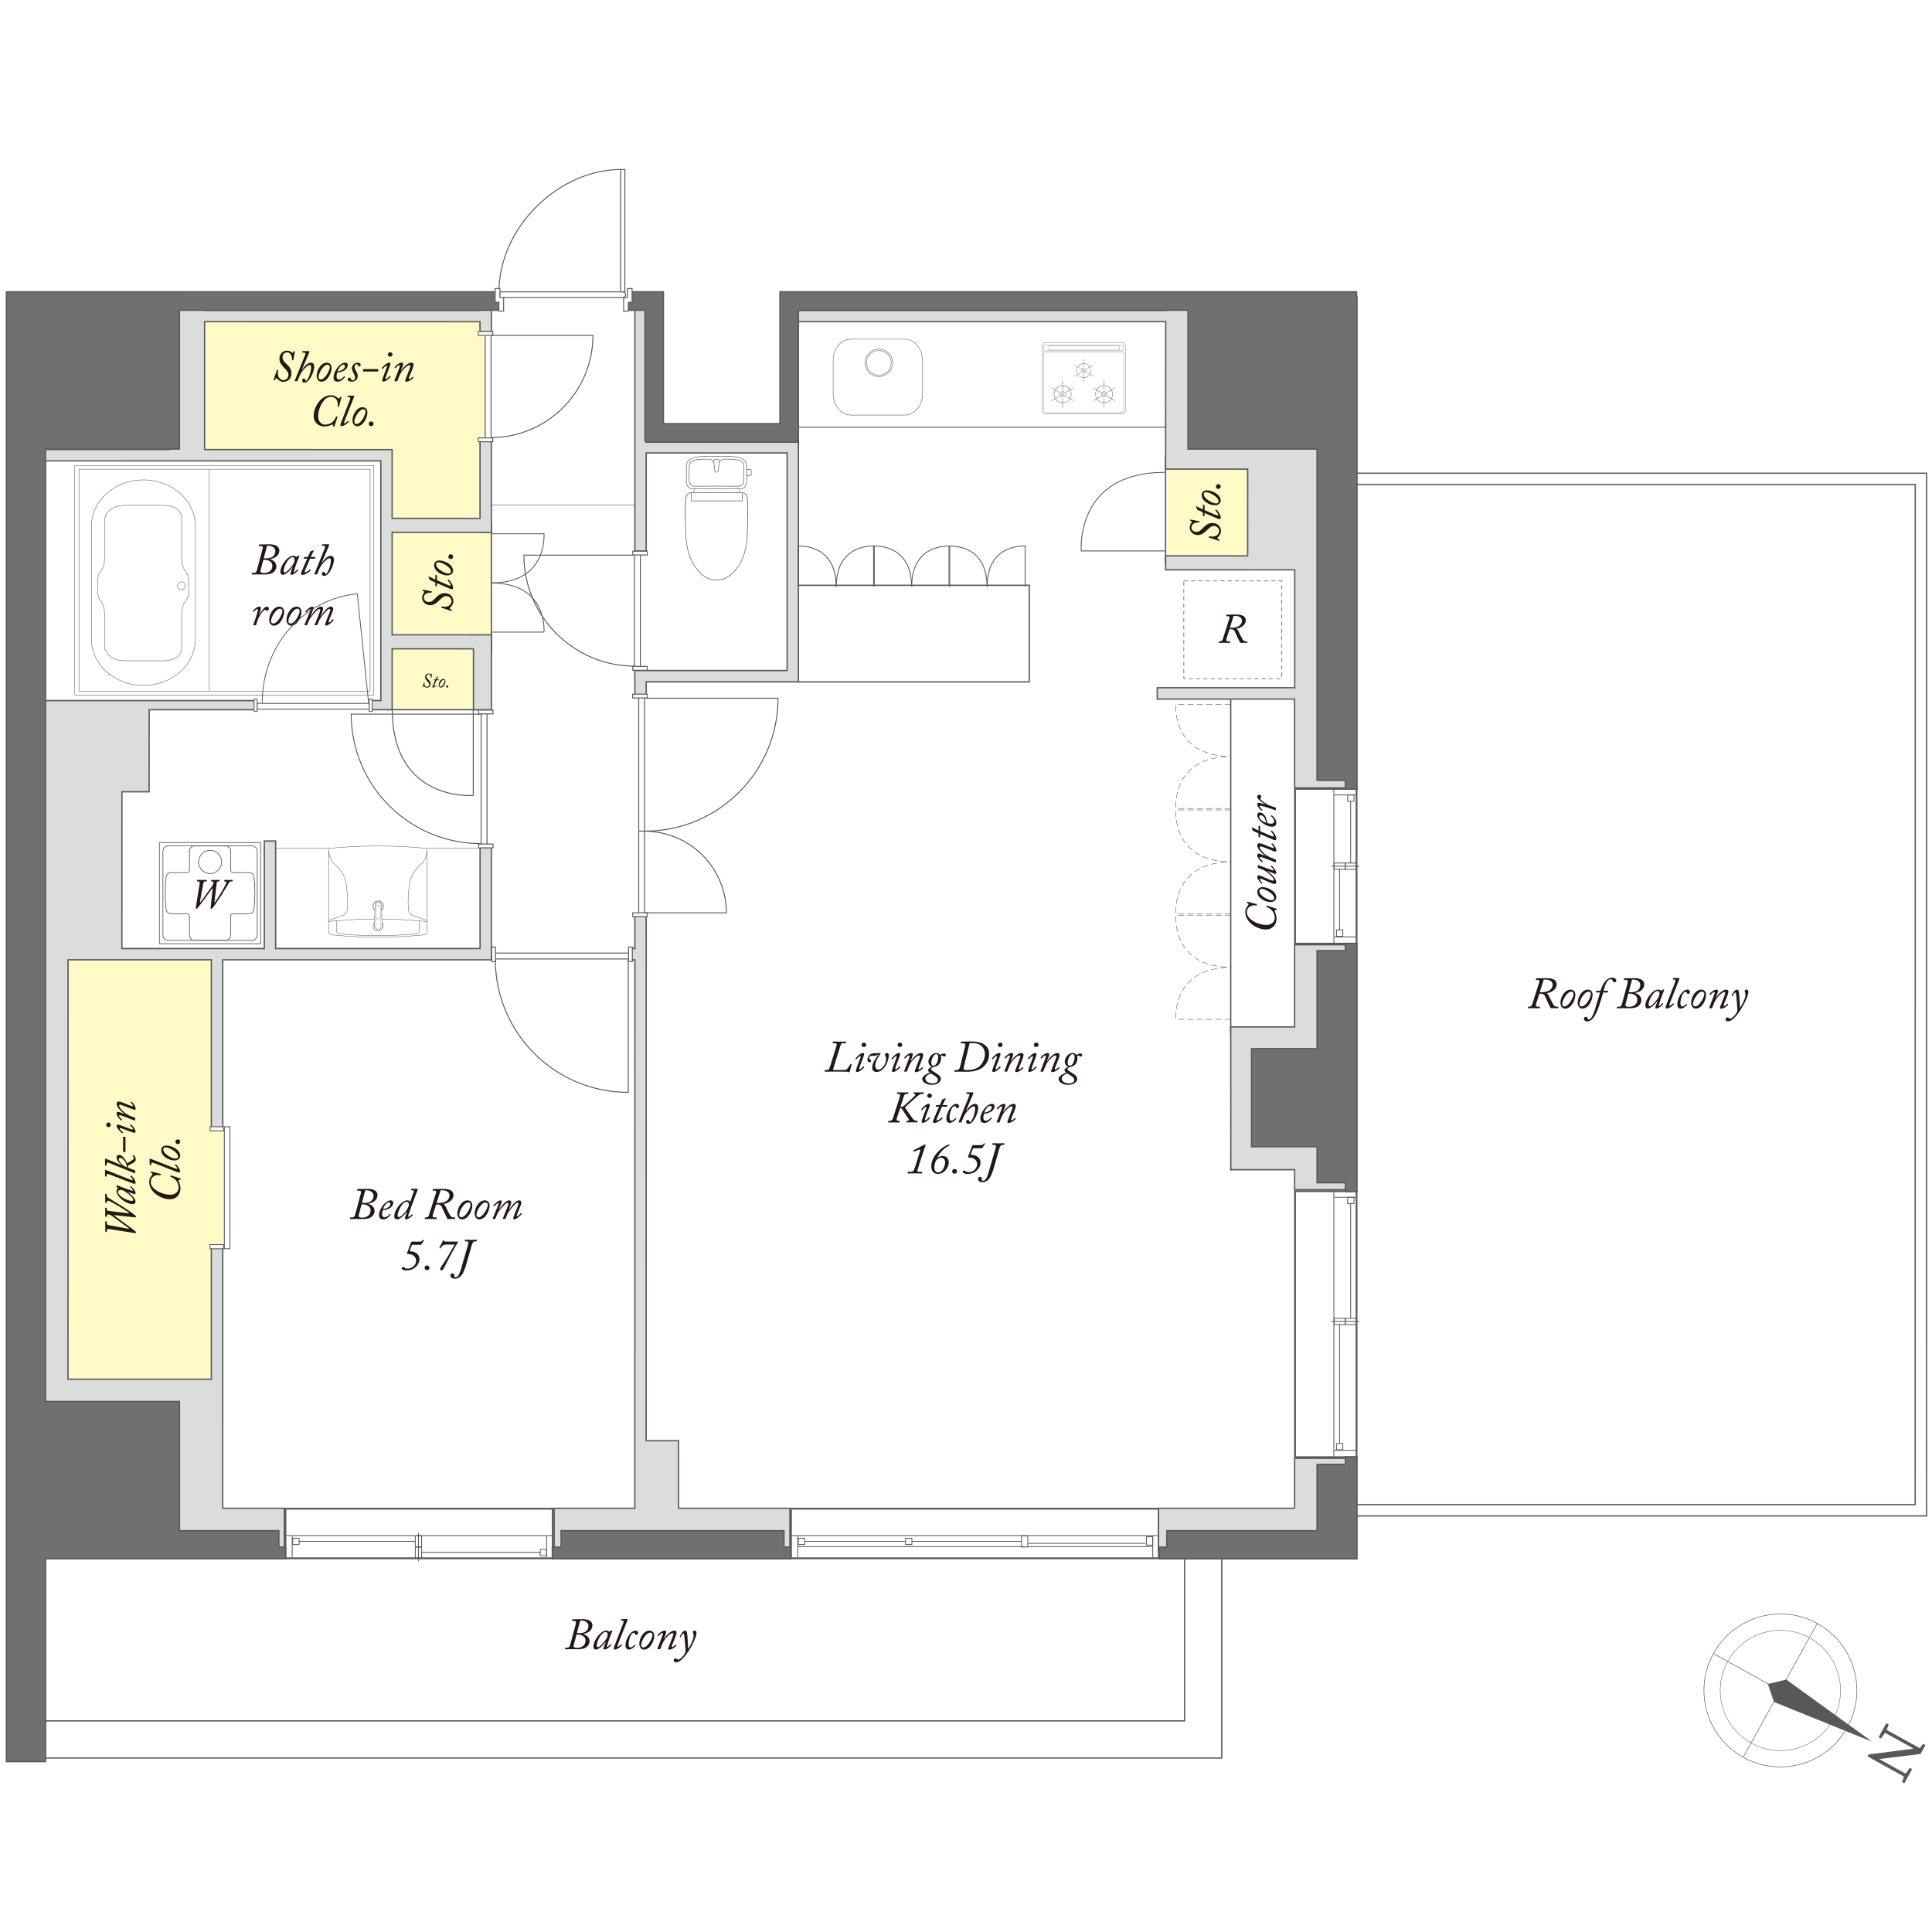 <?xml version="1.0" encoding="UTF-8"?>
<svg id="_レイヤー_2" data-name="レイヤー 2" xmlns="http://www.w3.org/2000/svg" viewBox="0 0 620.42 620.42">
  <defs>
    <style>
      .cls-1 {
        stroke-width: .14px;
      }

      .cls-1, .cls-2, .cls-3, .cls-4, .cls-5, .cls-6, .cls-7, .cls-8, .cls-9, .cls-10, .cls-11, .cls-12, .cls-13, .cls-14, .cls-15, .cls-16, .cls-17, .cls-18, .cls-19, .cls-20, .cls-21, .cls-22, .cls-23, .cls-24, .cls-25, .cls-26, .cls-27, .cls-28, .cls-29, .cls-30, .cls-31, .cls-32, .cls-33, .cls-34, .cls-35, .cls-36, .cls-37, .cls-38, .cls-39, .cls-40, .cls-41, .cls-42, .cls-43, .cls-44, .cls-45, .cls-46 {
        stroke: #595757;
      }

      .cls-1, .cls-2, .cls-3, .cls-4, .cls-5, .cls-6, .cls-7, .cls-8, .cls-9, .cls-10, .cls-11, .cls-13, .cls-14, .cls-15, .cls-16, .cls-17, .cls-18, .cls-19, .cls-20, .cls-22, .cls-23, .cls-24, .cls-25, .cls-26, .cls-29, .cls-30, .cls-31, .cls-32, .cls-33, .cls-34, .cls-35, .cls-36, .cls-37, .cls-38, .cls-39, .cls-40, .cls-41, .cls-43, .cls-44, .cls-45 {
        fill: none;
      }

      .cls-1, .cls-7, .cls-11, .cls-12, .cls-14, .cls-15, .cls-16, .cls-17, .cls-20, .cls-22, .cls-29, .cls-34, .cls-36, .cls-43, .cls-45 {
        stroke-linecap: round;
      }

      .cls-1, .cls-7, .cls-11, .cls-12, .cls-14, .cls-15, .cls-16, .cls-20, .cls-22, .cls-29, .cls-34, .cls-45 {
        stroke-linejoin: round;
      }

      .cls-2 {
        stroke-width: .17px;
      }

      .cls-3 {
        stroke-width: .29px;
      }

      .cls-4 {
        stroke-width: .27px;
      }

      .cls-5 {
        stroke-width: .58px;
      }

      .cls-6 {
        stroke-width: .29px;
      }

      .cls-7 {
        stroke-width: .26px;
      }

      .cls-47 {
        fill: #dbdcdc;
      }

      .cls-47, .cls-48, .cls-49, .cls-50, .cls-51, .cls-52 {
        stroke-width: 0px;
      }

      .cls-8 {
        stroke-dasharray: 0 0 2 1;
      }

      .cls-8, .cls-24 {
        stroke-width: .15px;
      }

      .cls-9 {
        stroke-width: .14px;
      }

      .cls-9, .cls-10, .cls-13, .cls-18, .cls-28 {
        stroke-linecap: square;
      }

      .cls-10 {
        stroke-width: .18px;
      }

      .cls-11, .cls-12 {
        stroke-width: .26px;
      }

      .cls-48 {
        fill: #231815;
      }

      .cls-12, .cls-21, .cls-49, .cls-27, .cls-28, .cls-42, .cls-46 {
        fill: #fff;
      }

      .cls-13, .cls-28 {
        stroke-width: .17px;
      }

      .cls-14 {
        stroke-width: .14px;
      }

      .cls-15 {
        stroke-width: .08px;
      }

      .cls-16 {
        stroke-width: .14px;
      }

      .cls-17 {
        stroke-width: .06px;
      }

      .cls-17, .cls-36, .cls-43 {
        stroke-linejoin: bevel;
      }

      .cls-18 {
        stroke-width: .19px;
      }

      .cls-19 {
        stroke-width: .13px;
      }

      .cls-20 {
        stroke-width: .22px;
      }

      .cls-21, .cls-30 {
        stroke-width: .28px;
      }

      .cls-22 {
        stroke-width: .08px;
      }

      .cls-23 {
        stroke-width: .29px;
      }

      .cls-25 {
        stroke-width: .3px;
      }

      .cls-26 {
        stroke-width: .12px;
      }

      .cls-26, .cls-44 {
        stroke-miterlimit: 10;
      }

      .cls-50 {
        fill: #595757;
      }

      .cls-27, .cls-31 {
        stroke-width: .3px;
      }

      .cls-29 {
        stroke-width: .14px;
      }

      .cls-30 {
        stroke-dasharray: 0 1.85;
      }

      .cls-32 {
        stroke-dasharray: 0 0 1.34 1;
        stroke-width: .2px;
      }

      .cls-33 {
        stroke-width: .3px;
      }

      .cls-34 {
        stroke-width: .14px;
      }

      .cls-35 {
        stroke-width: .3px;
      }

      .cls-36 {
        stroke-width: .05px;
      }

      .cls-37 {
        stroke-width: .25px;
      }

      .cls-38 {
        stroke-width: .42px;
      }

      .cls-39 {
        stroke-width: .19px;
      }

      .cls-40 {
        stroke-width: .42px;
      }

      .cls-41 {
        stroke-width: .41px;
      }

      .cls-42 {
        stroke-width: .28px;
      }

      .cls-43 {
        stroke-width: .13px;
      }

      .cls-44 {
        stroke-width: .1px;
      }

      .cls-51 {
        fill: #fffac6;
      }

      .cls-52 {
        fill: #717071;
      }

      .cls-45 {
        stroke-width: .09px;
      }

      .cls-46 {
        stroke-width: .26px;
      }
    </style>
  </defs>
  <g id="_レイヤー_1-2" data-name="レイヤー 1">
    <g>
      <rect class="cls-49" width="620.42" height="620.42"/>
      <g>
        <polygon class="cls-51" points="155.77 99.87 57.9 99.87 57.93 145.02 155.76 145.02 155.77 99.87"/>
        <polygon class="cls-51" points="155.77 135.99 123.77 135.99 123.78 169.67 155.77 169.67 155.77 135.99"/>
        <rect class="cls-51" x="124.46" y="168.68" width="33.24" height="59.35"/>
        <rect class="cls-51" x="374.78" y="145.3" width="34.51" height="35.13"/>
        <rect class="cls-51" x="13.14" y="305.95" width="58.74" height="151.15"/>
        <g>
          <rect class="cls-5" x="91.65" y="484.48" width="85.85" height="15.93"/>
          <line class="cls-7" x1="173.46" y1="498.52" x2="135.43" y2="498.52"/>
          <line class="cls-11" x1="133.34" y1="494.97" x2="96.06" y2="494.97"/>
          <line class="cls-11" x1="134.38" y1="501.28" x2="134.38" y2="492.35"/>
          <line class="cls-11" x1="175.53" y1="500.01" x2="175.53" y2="493.29"/>
          <line class="cls-11" x1="93.83" y1="500.01" x2="93.83" y2="493.29"/>
          <line class="cls-11" x1="91.47" y1="493.13" x2="177.48" y2="493.13"/>
          <rect class="cls-11" x="173.49" y="497.55" width="2.03" height="2.04"/>
          <rect class="cls-7" x="133.36" y="496.8" width="2.03" height="3.56"/>
          <rect class="cls-7" x="133.36" y="493.22" width="2.03" height="3.56"/>
          <rect class="cls-11" x="94.02" y="493.97" width="2.04" height="2.02"/>
        </g>
        <g>
          <rect class="cls-5" x="415.87" y="382.52" width="19.75" height="85.42"/>
          <line class="cls-7" x1="433.73" y1="386.54" x2="433.73" y2="423.3"/>
          <line class="cls-11" x1="430.18" y1="425.39" x2="430.18" y2="463.52"/>
          <line class="cls-11" x1="436.48" y1="424.35" x2="427.56" y2="424.35"/>
          <line class="cls-11" x1="435.22" y1="384.47" x2="428.49" y2="384.47"/>
          <line class="cls-11" x1="435.22" y1="465.76" x2="428.49" y2="465.76"/>
          <line class="cls-11" x1="428.34" y1="468.12" x2="428.34" y2="382.53"/>
          <rect class="cls-11" x="432.76" y="384.48" width="2.04" height="2.03"/>
          <rect class="cls-7" x="432.01" y="423.34" width="3.56" height="2.03"/>
          <rect class="cls-7" x="428.43" y="423.34" width="3.56" height="2.03"/>
          <rect class="cls-11" x="429.18" y="463.52" width="2.03" height="2.04"/>
        </g>
        <g>
          <rect class="cls-5" x="415.87" y="253.32" width="19.75" height="49.72"/>
          <line class="cls-7" x1="433.73" y1="257.34" x2="433.73" y2="277.1"/>
          <line class="cls-11" x1="430.18" y1="279.19" x2="430.18" y2="298.62"/>
          <line class="cls-11" x1="436.48" y1="278.15" x2="427.56" y2="278.15"/>
          <line class="cls-11" x1="435.22" y1="255.27" x2="428.49" y2="255.27"/>
          <line class="cls-11" x1="435.22" y1="300.86" x2="428.49" y2="300.86"/>
          <line class="cls-11" x1="428.34" y1="303.22" x2="428.34" y2="253.33"/>
          <rect class="cls-11" x="432.76" y="255.28" width="2.04" height="2.03"/>
          <rect class="cls-7" x="432.01" y="277.14" width="3.56" height="2.03"/>
          <rect class="cls-7" x="428.43" y="277.14" width="3.56" height="2.03"/>
          <rect class="cls-11" x="429.18" y="298.62" width="2.03" height="2.04"/>
        </g>
        <rect class="cls-7" x="328.01" y="493.22" width="2.03" height="3.56"/>
        <g>
          <rect class="cls-5" x="254" y="484.48" width="118.15" height="15.93"/>
          <line class="cls-11" x1="327.99" y1="494.97" x2="258.41" y2="494.97"/>
          <line class="cls-11" x1="367.73" y1="495.61" x2="330.24" y2="495.61"/>
          <line class="cls-11" x1="369.84" y1="496.67" x2="330.04" y2="496.67"/>
          <line class="cls-11" x1="328.83" y1="496.67" x2="256.3" y2="496.67"/>
          <line class="cls-11" x1="370.18" y1="500.01" x2="370.18" y2="493.29"/>
          <line class="cls-11" x1="256.18" y1="500.01" x2="256.18" y2="493.29"/>
          <line class="cls-11" x1="253.82" y1="493.13" x2="372.13" y2="493.13"/>
          <rect class="cls-11" x="368.14" y="493.51" width="2.03" height="2.67"/>
          <rect class="cls-11" x="256.37" y="493.97" width="2.04" height="2.02"/>
          <rect class="cls-12" x="290.8" y="493.97" width="2.04" height="2.02"/>
        </g>
        <line class="cls-38" x1="157.79" y1="210.25" x2="157.79" y2="167.75"/>
        <line class="cls-38" x1="374.3" y1="181.35" x2="374.3" y2="146.92"/>
        <line class="cls-38" x1="395.22" y1="332.22" x2="395.22" y2="223.42"/>
        <polyline class="cls-38" points="255.9 218.98 330.52 218.98 330.52 187.96 255.05 187.96"/>
        <g>
          <rect class="cls-45" x="334.58" y="110.04" width="26.8" height="22.91" rx=".92" ry=".92"/>
          <g>
            <path class="cls-26" d="m355.42,126.6c0,.48-.39.87-.87.87s-.87-.39-.87-.87.39-.87.87-.87.87.39.87.87Z"/>
            <path class="cls-26" d="m354.98,126.6c0,.24-.2.44-.44.44s-.44-.2-.44-.44.2-.44.44-.44.44.2.44.44Z"/>
            <path class="cls-26" d="m357.29,126.6c0,1.51-1.23,2.74-2.74,2.74s-2.75-1.23-2.75-2.74,1.23-2.75,2.75-2.75,2.74,1.23,2.74,2.75Z"/>
            <g>
              <line class="cls-26" x1="354.54" y1="122.16" x2="354.54" y2="125.26"/>
              <line class="cls-26" x1="354.54" y1="127.94" x2="354.54" y2="131.04"/>
            </g>
            <g>
              <line class="cls-26" x1="358.12" y1="124.47" x2="355.56" y2="126"/>
              <line class="cls-26" x1="353.52" y1="127.19" x2="350.96" y2="128.72"/>
            </g>
            <g>
              <line class="cls-26" x1="358.12" y1="128.72" x2="355.56" y2="127.19"/>
              <line class="cls-26" x1="353.52" y1="126" x2="350.96" y2="124.47"/>
            </g>
          </g>
          <g>
            <path class="cls-26" d="m342.11,126.6c0,.48-.39.87-.87.87s-.87-.39-.87-.87.39-.87.87-.87.87.39.87.87Z"/>
            <path class="cls-26" d="m341.68,126.6c0,.24-.2.44-.44.44s-.44-.2-.44-.44.19-.44.44-.44.44.2.44.44Z"/>
            <path class="cls-26" d="m343.99,126.6c0,1.51-1.23,2.74-2.75,2.74s-2.74-1.23-2.74-2.74,1.23-2.75,2.74-2.75,2.75,1.23,2.75,2.75Z"/>
            <g>
              <line class="cls-26" x1="341.24" y1="122.16" x2="341.24" y2="125.26"/>
              <line class="cls-26" x1="341.24" y1="127.94" x2="341.24" y2="131.04"/>
            </g>
            <g>
              <line class="cls-26" x1="344.82" y1="124.47" x2="342.26" y2="126"/>
              <line class="cls-26" x1="340.22" y1="127.19" x2="337.66" y2="128.72"/>
            </g>
            <g>
              <line class="cls-26" x1="344.82" y1="128.72" x2="342.26" y2="127.19"/>
              <line class="cls-26" x1="340.22" y1="126" x2="337.66" y2="124.47"/>
            </g>
          </g>
          <g>
            <path class="cls-44" d="m348.76,119c0,.4-.33.73-.73.73s-.73-.33-.73-.73.32-.73.73-.73.73.33.73.73Z"/>
            <path class="cls-44" d="m348.4,119c0,.21-.17.37-.37.37s-.37-.16-.37-.37.16-.37.37-.37.37.16.37.37Z"/>
            <path class="cls-44" d="m350.32,119c0,1.27-1.02,2.29-2.29,2.29s-2.29-1.03-2.29-2.29,1.03-2.29,2.29-2.29,2.29,1.03,2.29,2.29Z"/>
            <g>
              <line class="cls-44" x1="348.03" y1="115.29" x2="348.03" y2="117.88"/>
              <line class="cls-44" x1="348.03" y1="120.12" x2="348.03" y2="122.71"/>
            </g>
            <g>
              <line class="cls-44" x1="351.02" y1="117.22" x2="348.88" y2="118.5"/>
              <line class="cls-44" x1="347.18" y1="119.5" x2="345.04" y2="120.78"/>
            </g>
            <g>
              <line class="cls-44" x1="351.02" y1="120.78" x2="348.88" y2="119.49"/>
              <line class="cls-44" x1="347.18" y1="118.5" x2="345.04" y2="117.22"/>
            </g>
          </g>
          <path class="cls-22" d="m360.93,131.72c0,.45-.4.82-.88.82h-24.11c-.48,0-.88-.37-.88-.82v-17.93c0-.45.4-.82.88-.82h24.11c.49,0,.88.37.88.82v17.93Z"/>
          <path class="cls-22" d="m335.15,112.54c0,.07.07.12.16.12h25.37c.09,0,.16-.05.16-.12v-1.65c0-.06-.07-.12-.16-.12h-25.37c-.09,0-.16.05-.16.12v1.65Z"/>
          <path class="cls-15" d="m336.8,112.31s.06.09.14.09h22.45c.07,0,.14-.04.14-.09v-1.21s-.07-.08-.14-.08h-22.45c-.08,0-.14.04-.14.08v1.21Z"/>
        </g>
        <g>
          <path class="cls-14" d="m282.2,120.95c-2.44,0-4.43-1.99-4.43-4.43s1.99-4.43,4.43-4.43,4.44,1.99,4.44,4.43-1.99,4.43-4.44,4.43Z"/>
          <path class="cls-14" d="m282.2,120.49c-2.19,0-3.97-1.78-3.97-3.97s1.78-3.97,3.97-3.97,3.98,1.78,3.98,3.97-1.78,3.97-3.98,3.97Z"/>
          <path class="cls-14" d="m273.22,108.91c-3.13,0-5.67,3.04-5.67,6.8v10.79c0,3.75,2.54,6.79,5.67,6.79h17.34c3.13,0,5.67-3.04,5.67-6.79v-10.79c0-3.75-2.54-6.8-5.67-6.8h-17.34Z"/>
        </g>
        <g>
          <g>
            <g>
              <g>
                <polyline class="cls-1" points="118.82 221.95 25.36 221.95 25.36 150.67 118.85 150.67 118.85 221.92"/>
                <line class="cls-1" x1="67.14" y1="221.88" x2="67.14" y2="150.78"/>
              </g>
              <rect class="cls-16" x="24" y="149.53" width="96" height="73.65"/>
            </g>
            <path class="cls-29" d="m39.85,162.28c-6.11.32-6.23,4.42-6.23,4.42v12.54c-.21,2.05-.2,2.69-1.22,4.11,0,0-.61.47-1.01,2.36v5.06c.41,1.89,1.01,2.36,1.01,2.36,1.02,1.42,1.01,2.05,1.22,4.11v10.53s.12,4.1,6.23,4.42h12.99c6.09-.32,5.48-4.42,5.48-4.42v-10.53c.2-2.05.2-2.68,1.21-4.11,0,0,.61-.47,1.02-2.36v-5.06c-.41-1.89-1.02-2.36-1.02-2.36-1.01-1.42-1.01-2.06-1.21-4.11v-12.54s.61-4.1-5.48-4.42h-12.99Z"/>
            <path class="cls-29" d="m29.36,205.22c0,8.23,7.48,14.9,16.7,14.9s16.7-6.67,16.7-14.9v-36.2c0-8.24-7.48-14.91-16.7-14.91s-16.7,6.67-16.7,14.91v36.2Z"/>
          </g>
          <path class="cls-34" d="m58.25,189.35c-.69,0-1.25-.56-1.25-1.25s.56-1.25,1.25-1.25,1.25.56,1.25,1.25-.56,1.25-1.25,1.25Z"/>
        </g>
        <g>
          <path class="cls-39" d="m119.79,291c0-.92.75-1.67,1.67-1.67s1.67.75,1.67,1.67-.75,1.67-1.67,1.67-1.67-.75-1.67-1.67Z"/>
          <g>
            <line class="cls-43" x1="88.18" y1="272.42" x2="105.38" y2="272.42"/>
            <line class="cls-43" x1="137.41" y1="272.42" x2="155.04" y2="272.42"/>
            <path class="cls-43" d="m137.18,272.44l-2.33-.19-4.48-.33-4.51-.19-4.51-.07-4.51.07-4.51.19-4.51.33-2.3.19m0,.17v26.55l.03.29.13.29.19.23.26.13.29.1,4.96.42,4.96.26,4.99.1,4.96-.1,4.99-.26,4.96-.42.29-.1.26-.13.2-.23.13-.29.03-.29v-26.55m0,23.31l-1.3-.1-4.83-.39-4.86-.26-4.83-.06-4.86.06-4.83.26-4.86.39-1.26.1m29.38-.2l-.2.06-.1.2m-26.55,0v2.92l.06.29.13.29.19.19.26.16.29.06,4.12.33,4.12.16,4.12.06,4.12-.06,4.12-.16,4.12-.33.29-.06.26-.16.2-.19.13-.29.03-.29v-2.92m-26.55,0l-.06-.2-.19-.06m-2.27-22.6l.1.87.16.81.32.81.42.78.49.68.62.62m-2.11,17.9l4.73-1.69.29-.16.29-.23.39-.52.26-.62.1-.65.03-2.37-.1-2.37-.23-2.33-.16-1.13-.32-1.13-.39-1.07-.55-1.01-.65-.94-.75-.88-.84-.81m27.43,0l-.84.81-.75.88-.65.94-.55,1.01-.42,1.07-.29,1.13-.16,1.13-.26,2.33-.1,2.37.06,2.37.1.65.26.62.39.52.26.23.32.16,4.7,1.69m-2.08-17.9l.59-.62.52-.68.42-.78.29-.81.19-.81.07-.87"/>
            <polyline class="cls-43" points="88.09 272.34 88.09 304.62 155.12 304.62 155.12 272.34"/>
          </g>
          <path class="cls-43" d="m119.82,297.37c0-.91.73-1.64,1.64-1.64s1.64.74,1.64,1.64-.74,1.64-1.64,1.64-1.64-.74-1.64-1.64Z"/>
          <path class="cls-49" d="m121.52,298.58s1.12,0,1.22-1.22l-.27-6.68s-.16-.84-.95-.86c0,0-.91.01-1.06.81-.15.8-.29,6.77-.29,6.77,0,0,.06,1.07,1.35,1.18Z"/>
          <g>
            <path class="cls-43" d="m120.18,297c-.08.71.42,1.35,1.12,1.43.71.08,1.35-.42,1.43-1.12.01-.08.01-.23,0-.3"/>
            <path class="cls-43" d="m122.47,290.68c0-.18-.09-.44-.2-.57"/>
            <path class="cls-43" d="m120.65,290.1c-.12.13-.21.4-.21.58"/>
            <path class="cls-43" d="m122.27,290.11c-.34-.45-.98-.54-1.43-.19-.06.04-.15.13-.19.19"/>
            <path class="cls-43" d="m122.73,296.99v.02"/>
            <path class="cls-43" d="m122.47,290.68c.02.78.07,2.34.1,3.13"/>
            <path class="cls-43" d="m120.34,293.81c.03-.78.08-2.34.1-3.13"/>
            <line class="cls-43" x1="120.18" y1="297" x2="120.34" y2="293.81"/>
            <line class="cls-43" x1="122.57" y1="293.81" x2="122.73" y2="296.99"/>
          </g>
          <polyline class="cls-17" points="122.25 298.12 122.1 290.86 120.85 290.86 120.66 298.18"/>
          <path class="cls-17" d="m122.59,294.26s-1.12,2.06-2.26,0"/>
          <path class="cls-36" d="m122.22,290s-.75,1.9-1.52,0"/>
        </g>
        <g>
          <g>
            <rect class="cls-20" x="51.19" y="270.57" width="32.5" height="32.51"/>
            <path class="cls-20" d="m67.48,280.53c2.03,0,3.7-1.69,3.7-3.74s-1.67-3.73-3.7-3.73-3.71,1.69-3.71,3.73,1.68,3.74,3.71,3.74"/>
            <path class="cls-20" d="m72.54,271.66c.83,0,1.52.69,1.52,1.52v6.27c0,.42.35.77.77.77h5.22c.78,0,1.43.59,1.52,1.36l.02.23c.16,1.66.25,3.34.25,5.01v.27c0,1.66-.09,3.07-.24,4.68l-.03.28c-.09.77-.74,1.37-1.52,1.37h-5.22c-.42,0-.77.34-.77.76v6.22c0,.84-.69,1.53-1.52,1.53h-10.16c-.84,0-1.52-.69-1.52-1.53v-6.22c0-.41-.35-.76-.77-.76h-5.22c-.77,0-1.44-.6-1.52-1.37l-.02-.22c-.15-1.49-.25-2.65-.25-4.74v-.27c0-1.67.08-3.34.25-5l.02-.23c.08-.77.75-1.36,1.52-1.36h5.22c.42,0,.77-.34.77-.77v-6.27c0-.83.68-1.52,1.52-1.52h10.16Z"/>
            <path class="cls-20" d="m54,271.64h26.91c.93,0,1.68.75,1.68,1.68v26.96c0,.92-.75,1.68-1.68,1.68h-26.92c-.92,0-1.67-.75-1.67-1.67v-26.97c0-.93.75-1.68,1.68-1.68Z"/>
          </g>
          <path class="cls-48" d="m64.21,289.62c-.03.13.05.18.2.03.22-.21,3.56-4.89,3.7-5.08.34-.48.44-.89.44-1.12,0-.19-.15-.39-.42-.39h-.23c-.08,0-.12-.03-.11-.08l.07-.31c.01-.08.04-.11.16-.11.13,0,.48.04,1.16.04.75,0,1.1-.04,1.26-.04.09,0,.15.04.12.13l-.07.25c-.03.08-.05.11-.15.11h-.3c-.28,0-.4.16-.47.67l-.71,5.91c-.03.17.04.2.13.12.31-.27,1.84-2.81,2.03-3.13.6-1.02,1.42-2.49,1.56-2.85.13-.38.11-.73-.27-.73h-.22c-.07,0-.09-.03-.08-.11l.05-.25c.01-.09.05-.13.15-.13.17,0,.5.04,1.13.04.73,0,1.07-.04,1.28-.04.09,0,.13.05.12.13l-.05.25c-.01.08-.05.11-.11.11h-.23c-.3,0-.55.09-.78.39-.16.23-2.15,3.55-2.49,4.07-.38.62-2.2,3.33-2.78,4-.12.13-.28.35-.44.35-.18,0-.24-.16-.22-.4l.65-6.02c.03-.19-.07-.21-.16-.09-.13.17-4.14,5.67-4.64,6.21-.15.16-.27.31-.47.31-.13,0-.17-.18-.11-.59l1.2-7.51c.08-.47.01-.71-.43-.71h-.32c-.11,0-.15-.03-.13-.13l.05-.26c.01-.07.04-.11.16-.11.13,0,.67.04,1.37.04.83,0,1.34-.04,1.51-.04.12,0,.15.04.13.13l-.05.25c-.01.07-.04.11-.13.11h-.3c-.46,0-.6.17-.71.75l-1.06,5.8Z"/>
        </g>
        <line class="cls-38" x1="157.3" y1="227.9" x2="124.15" y2="227.9"/>
        <rect class="cls-3" x="253.48" y="96.02" width="130.94" height="41.17"/>
        <g>
          <path class="cls-48" d="m394.78,198.56c.15-.43.09-.67-.39-.67h-.52c-.11,0-.12-.04-.11-.11l.07-.28c.01-.08.04-.11.17-.11,1.41,0,2.79-.04,3.01-.04.97,0,3.04.09,3.04,1.92,0,1.34-1.45,2.42-3.02,2.61v.03c.32.11.52.52.67.81.07.13.99,2.04,1.24,2.45.34.55.6.78,1.18.78h.34c.09,0,.11.05.09.13l-.04.26c-.01.07-.04.11-.13.11-.13,0-.35-.04-.99-.04-.59,0-.85.04-.99.04-.11,0-.17-.11-.36-.43-.19-.32-1.38-2.97-1.55-3.29-.39-.75-1.14-.69-1.65-.69l-.95,2.94c-.24.77-.07.97.5.97h.55c.08,0,.11.04.09.11l-.04.31c-.01.07-.07.08-.16.08-.15,0-.75-.04-1.88-.04-.79,0-1.32.04-1.48.04-.08,0-.09-.04-.08-.11l.05-.28c.01-.08.04-.11.13-.11h.26c.48,0,.71-.3.83-.67l2.14-6.7Zm.17,3.04c.69,0,1.49.07,2.47-.34.79-.32,1.41-1.05,1.41-1.99,0-.56-.5-1.49-2.14-1.49-.24,0-.39,0-.55.01l-1.2,3.8Z"/>
          <rect class="cls-32" x="380.16" y="186.55" width="31.39" height="31.39"/>
        </g>
        <g>
          <path class="cls-49" d="m618.68,155.6v-.28s0-3.36,0-3.36h-3.55s-183.11,0-183.11,0v3.64s183.02,0,183.02,0l-.03,327.57h-182.99s0,3.63,0,3.63h186.66s0-3.63,0-3.63h-.02l.03-327.57h0Zm-238.27,397.03H8.26v11.92h381.53s2.55,0,2.55,0v-75.18h-11.92v63.26Z"/>
          <path class="cls-41" d="m618.68,155.6v-.28s0-3.36,0-3.36h-3.55s-183.11,0-183.11,0v3.64s183.02,0,183.02,0l-.03,327.57h-182.99s0,3.63,0,3.63h186.66s0-3.63,0-3.63h-.02l.03-327.57h0Zm-238.27,397.03H8.26v11.92h381.53s2.55,0,2.55,0v-75.18h-11.92v63.26Z"/>
        </g>
        <g>
          <path class="cls-48" d="m184.88,521.42c.06-.21.09-.4.09-.51,0-.26-.26-.39-.79-.39h-.37c-.08,0-.13-.06-.11-.13l.06-.3c.01-.09.06-.1.19-.1.09,0,.57,0,1.16-.01.85-.01,1.52-.03,2.02-.03.19,0,1.43,0,2.22.47.5.3.9.8.9,1.48,0,1.8-1.6,2.55-2.85,2.76-.09.01-.09.06-.03.09,1.13.36,1.95,1.13,1.95,2.32,0,.16-.04,1-.83,1.73-.53.49-1.42.83-3.02.83-.64,0-1.29-.04-1.93-.04s-1.33.04-1.99.04c-.1,0-.14-.03-.13-.11l.06-.3c.01-.07.04-.11.13-.11h.56c.54,0,.77-.33.92-.87l1.82-6.8Zm-.62,6.76c-.13.5-.11.64.16.82.16.09.67.17.89.17,1.9,0,2.72-1.15,2.72-2.32,0-1.53-1.62-1.96-2.69-1.96h-.2l-.87,3.29Zm1-3.78c.24.04.67.06.86.06,1.53,0,2.84-.72,2.85-2.35,0-.9-.86-1.7-2.23-1.7-.17,0-.3.01-.42.03l-1.06,3.97Z"/>
          <path class="cls-48" d="m196.6,523.63c.06,0,.07.07.04.13-.27.59-1,2.56-1.07,2.79-.08.24-.69,2.02-.69,2.15s.07.17.16.17c.17,0,.9-.74,1-.87.04-.04.09-.07.11-.03l.13.14s.06.07.03.11c-.16.29-1.4,1.5-2.22,1.5-.17,0-.3-.06-.3-.24,0-.21.14-.66.69-2.18l-.07-.03c-.6.92-2.05,2.45-3.06,2.45-.33,0-.77-.27-.77-.92,0-2.09,2.35-5.18,4.1-5.18.6,0,.87.26,1.02.49l.27-.39c.04-.06.09-.1.14-.1h.5Zm-1.8,2.49c.2-.42.34-.77.34-1.19,0-.39-.14-.85-.67-.85-1.32,0-2.85,3.02-2.85,4.38,0,.33.14.5.39.5.72,0,2.53-2.32,2.79-2.85Z"/>
          <path class="cls-48" d="m200.13,521.31c.22-.54.2-.9-.21-.9h-.42c-.1,0-.11-.06-.09-.13l.09-.26c.03-.09.06-.1.14-.1h1.78c.13,0,.17.09.13.21l-2.98,7.57c-.13.33-.47,1.12-.17,1.12.23,0,.89-.56,1.06-.74.06-.06.09-.04.13,0l.16.17s.04.09-.01.14c-.07.11-1.4,1.33-2.32,1.33-.19,0-.32-.09-.32-.42,0-.21.36-1.12.53-1.55l2.51-6.46Z"/>
          <path class="cls-48" d="m200.85,528.41c0-1.95,1.59-4.78,3.25-4.78.67,0,.82.54.82.8,0,.34-.33.6-.59.6-.19,0-.32-.1-.37-.32-.04-.16-.22-.37-.44-.37-.36,0-.73.34-1.05.99-.39.83-.61,2.06-.61,2.51,0,1.05.31,1.19.57,1.19.56,0,1.1-.57,1.26-.77.04-.06.08-.09.13-.06l.16.14s.07.07.01.16c-.2.3-1.15,1.23-2.06,1.23-.5,0-1.07-.36-1.07-1.32Z"/>
          <path class="cls-48" d="m205.3,527.88c0-1.8,1.36-4.25,3.27-4.25.96,0,1.53.7,1.53,1.68,0,1.58-1.25,4.43-3.32,4.43-.79,0-1.48-.76-1.48-1.85Zm4.23-2.79c.01-.44-.24-.8-.72-.8-.6,0-1.36.54-2.08,1.7-.49.77-.83,1.65-.83,2.32,0,.46.31.73.66.73,1.49,0,2.96-3.01,2.96-3.95Z"/>
          <path class="cls-48" d="m211.27,529.58c-.16,0-.19-.03-.16-.13l1.02-2.65c.35-.89.75-1.92.75-2.16,0-.14-.06-.24-.21-.24-.27,0-.96.69-1.2.96-.04.04-.09.04-.14-.01l-.13-.13c-.06-.06-.07-.09-.03-.14.21-.26,1.27-1.45,2.31-1.45.33,0,.46.24.46.43,0,.44-.62,1.8-.73,2.13l.06.03c.43-.69,1.99-2.59,3.27-2.59.43,0,.72.21.72.59,0,.63-.33,1.37-.8,2.54-.39.94-.73,1.75-.73,1.98,0,.09.06.19.17.19.21,0,.84-.53,1.03-.73.06-.04.11-.03.16.03l.1.11c.06.06.07.09.01.16-.17.23-1.33,1.25-2.29,1.25-.19,0-.34-.07-.34-.29,0-.27.51-1.4.96-2.63.2-.56.72-1.75.72-2.06,0-.2-.1-.33-.36-.33-.56,0-1.98,1.32-2.61,2.33-.26.42-.49.79-.86,1.79l-.36.96c-.03.06-.06.09-.2.09h-.56Z"/>
          <path class="cls-48" d="m218.3,525.69s-.04-.06-.01-.13c.09-.17.85-1.93,1.72-1.93.44,0,.6.36.72,1.62.14,1.63.24,3.31.27,4.24h.06c.4-.66,1.26-2.36,1.46-3.05.07-.24.21-.63.21-1.25,0-.16-.03-.42-.07-.53-.06-.13-.16-.33-.16-.52,0-.23.13-.52.59-.52.39,0,.57.36.57.72,0,.93-.54,2.13-.96,3.03-.63,1.37-2.13,3.94-3.38,5.15-.39.4-1.33,1.3-2.18,1.3-.56,0-.8-.34-.8-.67,0-.36.31-.57.57-.59.24-.01.37.1.53.23.1.09.24.17.36.17.14,0,.39-.09.67-.3.79-.59,1.34-1.42,1.57-1.93.11-.27.13-.59.11-.8-.03-.33-.3-4.22-.46-4.97-.06-.27-.13-.4-.24-.4-.26,0-.72.84-.83,1.16-.03.06-.09.06-.13.04l-.2-.09Z"/>
        </g>
        <g>
          <path class="cls-48" d="m88.93,118.82c.03-.07.07-.07.16-.06l.14.04c.07.03.13.06.1.16-.51,2.13.76,3.11,1.65,3.11s1.66-.73,1.66-1.69-.7-1.52-1.33-2.21c-.89-.97-1.59-1.7-1.59-3.05,0-1.03.82-2.52,2.44-2.52.79,0,1.46.49,1.69.64.07.04.11.07.2.07.11,0,.17-.2.23-.5.01-.04.04-.06.14-.04h.19c.09.03.11.06.1.11l-.52,2.72c-.01.06-.04.09-.11.09h-.2c-.08-.03-.14-.06-.13-.14.09-.57-.1-2.39-1.59-2.39-.89,0-1.42.79-1.42,1.56,0,1.07.63,1.5,1.29,2.18.66.66,1.56,1.46,1.56,2.96,0,1.89-1.33,2.76-2.59,2.76-.92,0-1.53-.52-2.11-1.09-.11-.11-.24-.1-.33.03-.09.11-.2.33-.3.54-.03.06-.06.09-.14.04l-.19-.07c-.07-.03-.09-.04-.06-.14l1.06-3.12Z"/>
          <path class="cls-48" d="m94.71,122.41c-.08,0-.11-.04-.1-.07l3.28-8.12c.17-.43.19-.59.19-.7,0-.17-.2-.29-.47-.29h-.44c-.08,0-.16-.04-.13-.13l.07-.24c.03-.07.04-.11.16-.11h1.93c.11,0,.17.04.17.17,0,.06-.04.21-.13.43l-2.25,5.27.07.06c.72-1.02,1.66-2.22,2.84-2.22.66,0,.99.54.99,1.2,0,1.16-.49,2.39-.99,3.32-.57,1.07-1.35,1.89-2.15,1.89-.42,0-.73-.3-.73-.62s.21-.7.52-.7c.29,0,.47.23.5.43.01.13.09.29.24.29.32,0,.79-.93,1.06-1.66.32-.82.57-1.91.57-2.59,0-.36-.03-.8-.43-.8-.76,0-2.02,1.49-2.4,1.98-.35.43-.66.97-.95,1.66l-.6,1.46c-.03.09-.1.1-.2.1h-.62Z"/>
          <path class="cls-48" d="m101.69,120.71c0-1.8,1.36-4.25,3.26-4.25.96,0,1.53.7,1.53,1.68,0,1.58-1.25,4.43-3.32,4.43-.79,0-1.47-.76-1.47-1.85Zm4.22-2.79c.01-.44-.24-.8-.72-.8-.6,0-1.36.54-2.08,1.7-.49.77-.83,1.65-.83,2.32,0,.46.32.73.66.73,1.49,0,2.97-3.01,2.97-3.95Z"/>
          <path class="cls-48" d="m107.12,121.15c0-1.2.79-2.71,1.83-3.74.46-.46,1.23-.96,1.92-.96.56,0,.82.42.82.76,0,.7-.53,1.45-1.33,1.86-.77.39-1.55.54-2.08.59-.07.17-.19.64-.19,1.32s.47.9.74.9c.7,0,1.33-.53,1.63-1.02.03-.04.07-.07.13-.01l.16.13c.07.04.07.09.01.13-.36.5-1.22,1.45-2.32,1.45-.93,0-1.33-.46-1.33-1.4Zm1.27-1.9c.5.04,2.38-.56,2.38-1.62,0-.29-.14-.54-.46-.54-.92,0-1.8,1.65-1.92,2.16Z"/>
          <path class="cls-48" d="m111.65,121.75c0-.2.19-.47.49-.47.32,0,.5.21.59.46.09.24.16.4.52.4.42,0,.8-.37.8-.87,0-.62-.43-1.2-.62-1.66-.1-.24-.43-.74-.42-1.4,0-.83.79-1.75,1.8-1.75.43,0,1.02.17,1.02.73,0,.26-.23.46-.44.46-.17,0-.39-.1-.49-.34-.07-.17-.08-.4-.37-.4s-.7.39-.7.9.43,1.13.51,1.33c.09.17.54.87.54,1.63,0,1.12-.9,1.79-1.89,1.79-.83,0-1.35-.33-1.35-.8Z"/>
          <path class="cls-48" d="m116.59,118.67c0-.1.03-.14.11-.14h4.63c.07,0,.13.03.13.11v.49c0,.14-.06.17-.13.17h-4.63c-.08,0-.11-.03-.11-.1v-.53Z"/>
          <path class="cls-48" d="m122.74,122.19c0-.33.24-.99.85-2.59l.42-1.12c.14-.39.26-.67.26-.84,0-.13-.09-.19-.2-.19-.24,0-.92.77-1.15,1-.06.06-.11.06-.16.01l-.12-.13c-.06-.04-.08-.07-.04-.13.06-.09,1.52-1.8,2.43-1.76.17,0,.34.11.34.36,0,.26-.23.9-.49,1.59l-.83,2.18c-.2.53-.26.85-.26.95,0,.13.04.21.16.24.3-.06,1.07-.87,1.15-1,.03-.04.09-.04.16.03l.11.1c.06.07.07.1.03.17-.09.11-1.23,1.49-2.42,1.49-.14-.01-.24-.13-.24-.36Zm1.8-8.35c0-.39.3-.72.74-.72.5,0,.76.36.76.69,0,.21-.17.72-.76.72-.63,0-.74-.53-.74-.69Z"/>
          <path class="cls-48" d="m126.81,122.41c-.16,0-.19-.03-.16-.13l1.02-2.65c.35-.89.75-1.92.75-2.16,0-.14-.06-.24-.21-.24-.27,0-.96.69-1.2.96-.04.04-.09.04-.14-.01l-.13-.13c-.06-.06-.07-.09-.03-.14.21-.26,1.27-1.45,2.31-1.45.33,0,.46.24.46.43,0,.44-.62,1.8-.73,2.13l.06.03c.43-.69,1.99-2.59,3.27-2.59.43,0,.72.21.72.59,0,.63-.33,1.37-.8,2.54-.39.94-.73,1.75-.73,1.98,0,.09.06.19.17.19.21,0,.84-.53,1.03-.73.06-.04.11-.03.16.03l.1.11c.06.06.07.09.01.16-.17.23-1.33,1.25-2.29,1.25-.19,0-.34-.07-.34-.29,0-.27.51-1.4.96-2.63.2-.56.72-1.75.72-2.06,0-.2-.1-.33-.36-.33-.56,0-1.98,1.32-2.61,2.33-.26.42-.49.79-.86,1.79l-.36.96c-.03.06-.06.09-.2.09h-.56Z"/>
          <path class="cls-48" d="m107.39,136.97c-.03.07-.07.09-.13.07l-.26-.07s-.07-.04-.04-.11c.01-.07.04-.14.04-.24,0-.16-.1-.27-.23-.27s-.37.09-.63.2c-.32.16-1.29.4-1.98.4-1.9,0-3.44-1.32-3.44-3.41,0-1.63.76-3.54,2.08-4.97.93-1.02,2.22-1.65,3.45-1.65.69,0,1.2.14,1.89.62.19.13.44.4.72.4.17,0,.29-.11.37-.44.03-.09.07-.11.13-.09l.19.04c.08.01.11.06.08.14l-.76,2.96c-.03.09-.06.11-.16.09l-.2-.03c-.07-.01-.1-.04-.09-.14.3-1.4-.43-3.04-2.08-3.04-1.16,0-1.93.57-2.75,1.75-1.07,1.58-1.42,3.35-1.42,4.5,0,2.05,1.36,2.68,2.19,2.68,1.2,0,2.69-.42,3.57-2.53.06-.13.07-.14.14-.11l.24.07c.08.03.08.06.07.13l-1.02,3.06Z"/>
          <path class="cls-48" d="m112.34,128.45c.22-.54.2-.9-.21-.9h-.42c-.1,0-.11-.06-.09-.13l.09-.26c.03-.09.06-.1.14-.1h1.78c.13,0,.17.09.13.21l-2.98,7.57c-.13.33-.47,1.12-.17,1.12.23,0,.89-.56,1.06-.74.06-.06.09-.04.13,0l.16.17s.04.09-.01.14c-.07.11-1.4,1.33-2.32,1.33-.19,0-.32-.09-.32-.42,0-.21.36-1.12.53-1.55l2.51-6.46Z"/>
          <path class="cls-48" d="m113.18,135.02c0-1.8,1.36-4.25,3.27-4.25.96,0,1.53.7,1.53,1.68,0,1.58-1.25,4.43-3.32,4.43-.79,0-1.48-.76-1.48-1.85Zm4.23-2.79c.01-.44-.24-.8-.72-.8-.6,0-1.36.54-2.08,1.7-.49.77-.83,1.65-.83,2.32,0,.46.31.73.66.73,1.49,0,2.96-3.01,2.96-3.95Z"/>
          <path class="cls-48" d="m118.42,136.09c0-.29.23-.74.74-.74.64,0,.82.57.82.74,0,.37-.33.77-.8.77-.44,0-.76-.33-.76-.77Z"/>
        </g>
        <g>
          <path class="cls-48" d="m141.76,195.13c-.07-.03-.07-.07-.06-.16l.04-.14c.03-.07.06-.13.16-.1,2.13.52,3.11-.76,3.11-1.65s-.73-1.66-1.69-1.66-1.52.7-2.2,1.33c-.97.89-1.7,1.59-3.05,1.59-1.03,0-2.52-.82-2.52-2.43,0-.79.49-1.46.64-1.69.04-.07.07-.11.07-.2,0-.11-.2-.17-.5-.23-.04-.01-.06-.04-.04-.14v-.19c.03-.09.06-.11.11-.1l2.72.52c.06.01.09.04.09.11v.2c-.03.09-.06.14-.14.13-.57-.09-2.39.1-2.39,1.59,0,.89.79,1.42,1.56,1.42,1.07,0,1.5-.63,2.18-1.29.66-.66,1.46-1.56,2.97-1.56,1.89,0,2.76,1.33,2.76,2.59,0,.92-.51,1.53-1.09,2.11-.11.11-.1.24.03.33.11.09.33.2.54.3.06.03.09.06.04.14l-.07.19c-.03.07-.04.09-.14.06l-3.12-1.06Z"/>
          <path class="cls-48" d="m140.31,187.23v1c0,.09-.03.11-.11.09l-.32-.11c-.07-.03-.1-.07-.1-.16v-1.03l-1.66-.74c-.14-.07-.17-.11-.21-.23-.04-.16-.19-.53-.24-.64-.04-.09-.08-.16-.08-.21,0-.09.08-.11.29-.01l1.92.95v-1.46c0-.07.04-.1.16-.06l.3.13s.07.07.07.13v1.46l3.22,1.39c.4.17.76.33.92.33s.24-.06.24-.19c0-.42-.82-1.35-.92-1.43-.06-.04-.04-.09,0-.13l.17-.16s.07-.04.13-.01c.23.19,1.42,1.52,1.42,2.62,0,.36-.14.46-.34.46-.21,0-.46-.07-.67-.16l-4.17-1.8Z"/>
          <path class="cls-48" d="m143.65,184.77c-1.8,0-4.25-1.36-4.25-3.26,0-.96.7-1.53,1.68-1.53,1.58,0,4.42,1.25,4.42,3.32,0,.79-.76,1.48-1.85,1.48Zm-2.79-4.22c-.44-.01-.8.24-.8.72,0,.6.54,1.36,1.7,2.08.77.49,1.65.83,2.32.83.46,0,.73-.32.73-.66,0-1.49-3.01-2.96-3.95-2.96Z"/>
          <path class="cls-48" d="m144.73,179.54c-.29,0-.75-.23-.75-.74,0-.64.57-.82.75-.82.37,0,.77.33.77.8,0,.44-.33.76-.77.76Z"/>
        </g>
        <g>
          <path class="cls-48" d="m409.95,291.82c.07.03.08.07.07.13l-.07.26s-.04.07-.11.04c-.07-.01-.14-.04-.24-.04-.16,0-.27.1-.27.23s.09.37.2.63c.16.31.4,1.29.4,1.98,0,1.9-1.32,3.44-3.41,3.44-1.63,0-3.54-.76-4.97-2.08-1.02-.93-1.65-2.22-1.65-3.45,0-.69.14-1.2.62-1.89.13-.19.4-.44.4-.72,0-.17-.11-.29-.44-.37-.09-.03-.11-.07-.09-.13l.04-.19c.01-.09.06-.11.14-.09l2.97.76c.08.03.11.06.08.16l-.03.2c-.01.07-.04.1-.14.09-1.4-.3-3.04.43-3.04,2.08,0,1.16.57,1.93,1.75,2.75,1.57,1.07,3.35,1.42,4.5,1.42,2.05,0,2.68-1.36,2.68-2.19,0-1.2-.42-2.69-2.54-3.57-.13-.06-.14-.07-.11-.14l.07-.24c.03-.09.06-.09.13-.07l3.06,1.02Z"/>
          <path class="cls-48" d="m408,289.67c-1.8,0-4.25-1.36-4.25-3.26,0-.96.7-1.53,1.68-1.53,1.58,0,4.42,1.25,4.42,3.32,0,.79-.76,1.48-1.85,1.48Zm-2.79-4.22c-.44-.01-.8.24-.8.72,0,.6.54,1.36,1.7,2.08.77.49,1.65.83,2.32.83.46,0,.73-.31.73-.66,0-1.49-3.01-2.96-3.95-2.96Z"/>
          <path class="cls-48" d="m403.89,277.93c0-.13.04-.16.13-.13l2.98,1.1c1.12.42,1.77.6,1.86.6.13,0,.13-.01.17-.11,0-.21-.72-1-.89-1.12-.04-.03-.06-.09,0-.13l.14-.14s.07-.04.13,0c.06.04,1.43,1.37,1.43,2.36,0,.2-.16.27-.33.27s-1.96-.73-2.45-.92l-.04.09c.87.6,2.82,2.12,2.82,3.54,0,.29-.24.52-.59.53-.46-.01-1.35-.46-2.68-1.02-.89-.37-1.56-.7-1.82-.7-.13,0-.2.1-.2.23,0,.26.64.97.82,1.12.04.04.04.09,0,.13l-.13.13s-.07.04-.13-.01c-.13-.1-1.37-1.29-1.37-2.21,0-.29.29-.42.52-.42.36,0,1.2.34,2.48.93.84.39,1.76.76,2.08.76.16,0,.24-.1.24-.24,0-.76-1.88-2.28-2.48-2.69-.4-.27-.79-.5-1.22-.66l-1.37-.5c-.09-.03-.1-.1-.1-.2v-.59Z"/>
          <path class="cls-48" d="m409.7,276.77c0,.16-.03.19-.13.16l-2.65-1.02c-.89-.34-1.92-.74-2.16-.74-.14,0-.24.06-.24.21,0,.27.69.96.96,1.2.04.04.04.09-.01.14l-.13.13c-.06.06-.08.07-.14.03-.26-.21-1.45-1.27-1.45-2.31,0-.33.24-.46.43-.46.44,0,1.8.62,2.13.73l.03-.06c-.69-.43-2.59-1.99-2.59-3.27,0-.43.21-.72.59-.72.63,0,1.37.33,2.53.8.94.39,1.75.73,1.98.73.08,0,.19-.06.19-.17,0-.21-.53-.85-.73-1.03-.04-.06-.03-.11.03-.16l.11-.1c.06-.06.09-.07.16-.01.23.17,1.25,1.33,1.25,2.29,0,.19-.07.34-.29.34-.27,0-1.4-.52-2.63-.96-.56-.2-1.75-.72-2.06-.72-.2,0-.33.1-.33.36,0,.56,1.32,1.98,2.33,2.61.42.26.79.49,1.79.86l.96.36c.06.03.09.06.09.2v.56Z"/>
          <path class="cls-48" d="m404.66,267.81v1c0,.09-.03.11-.11.09l-.32-.11c-.07-.03-.1-.07-.1-.16v-1.03l-1.66-.74c-.14-.07-.17-.11-.21-.23-.04-.16-.19-.53-.24-.64-.04-.09-.08-.16-.08-.21,0-.09.08-.11.29-.01l1.92.95v-1.46c0-.07.04-.1.16-.06l.3.13s.07.07.07.13v1.46l3.22,1.39c.4.17.76.33.92.33s.24-.06.24-.19c0-.42-.82-1.35-.92-1.43-.06-.04-.04-.09,0-.13l.17-.16s.07-.04.13-.01c.23.19,1.42,1.52,1.42,2.62,0,.36-.14.46-.34.46-.21,0-.46-.07-.67-.16l-4.17-1.8Z"/>
          <path class="cls-48" d="m408.44,265.47c-1.2,0-2.71-.79-3.74-1.83-.46-.46-.96-1.23-.96-1.92,0-.56.42-.82.76-.82.7,0,1.45.53,1.86,1.33.39.77.54,1.55.59,2.08.17.07.64.19,1.32.19s.9-.47.9-.74c0-.7-.53-1.33-1.02-1.63-.04-.03-.07-.07-.01-.13l.13-.16c.04-.07.09-.07.13-.01.5.36,1.45,1.22,1.45,2.32,0,.93-.46,1.33-1.4,1.33Zm-1.9-1.27c.04-.5-.56-2.38-1.62-2.38-.29,0-.54.14-.54.46,0,.92,1.65,1.8,2.16,1.92Z"/>
          <path class="cls-48" d="m409.7,260.07c0,.1-.06.16-.13.13l-2.32-.8c-.8-.26-2.3-.7-2.51-.7-.13,0-.22.11-.22.24,0,.29.65.93.89,1.13.04.03.03.09,0,.11l-.14.14s-.07.03-.11,0c-.44-.3-1.42-1.16-1.42-2.13,0-.29.24-.4.5-.4.27-.01,1.07.23,2.03.51l.03-.07c-.8-.39-2.56-1.53-2.56-2.33,0-.42.26-.67.64-.67s.66.29.66.56c0,.13-.03.24-.14.36s-.17.19-.17.37c0,.39,1.23,1.19,2.18,1.76.27.17.6.34,1.25.56l1.45.47c.1.03.1.07.1.19v.57Z"/>
        </g>
        <g>
          <path class="cls-48" d="m388.26,172.61c-.07-.03-.07-.07-.06-.16l.04-.14c.03-.07.06-.13.16-.1,2.13.52,3.11-.76,3.11-1.65s-.73-1.66-1.69-1.66-1.52.7-2.2,1.33c-.97.89-1.7,1.59-3.05,1.59-1.03,0-2.52-.82-2.52-2.43,0-.79.49-1.46.64-1.69.04-.07.07-.11.07-.2,0-.11-.2-.17-.5-.23-.04-.01-.06-.04-.04-.14v-.19c.03-.09.06-.11.11-.1l2.72.52c.06.01.09.04.09.11v.2c-.03.09-.06.14-.14.13-.57-.09-2.39.1-2.39,1.59,0,.89.79,1.42,1.56,1.42,1.07,0,1.5-.63,2.18-1.29.66-.66,1.46-1.56,2.97-1.56,1.89,0,2.76,1.33,2.76,2.59,0,.92-.51,1.53-1.09,2.11-.11.11-.1.24.03.33.11.09.33.2.54.3.06.03.09.06.04.14l-.07.19c-.03.07-.04.09-.14.06l-3.12-1.06Z"/>
          <path class="cls-48" d="m386.81,164.71v1c0,.09-.03.11-.11.09l-.32-.11c-.07-.03-.1-.07-.1-.16v-1.03l-1.66-.74c-.14-.07-.17-.11-.21-.23-.04-.16-.19-.53-.24-.64-.04-.09-.08-.16-.08-.21,0-.09.08-.11.29-.01l1.92.95v-1.46c0-.07.04-.1.16-.06l.3.13s.07.07.07.13v1.46l3.22,1.39c.4.17.76.33.92.33s.24-.06.24-.19c0-.42-.82-1.35-.92-1.43-.06-.04-.04-.09,0-.13l.17-.16s.07-.04.13-.01c.23.19,1.42,1.52,1.42,2.62,0,.36-.14.46-.34.46-.21,0-.46-.07-.67-.16l-4.17-1.8Z"/>
          <path class="cls-48" d="m390.15,162.25c-1.8,0-4.25-1.36-4.25-3.26,0-.96.7-1.53,1.68-1.53,1.58,0,4.42,1.25,4.42,3.32,0,.79-.76,1.48-1.85,1.48Zm-2.79-4.22c-.44-.01-.8.24-.8.72,0,.6.54,1.36,1.7,2.08.77.49,1.65.83,2.32.83.46,0,.73-.32.73-.66,0-1.49-3.01-2.96-3.95-2.96Z"/>
          <path class="cls-48" d="m391.23,157.01c-.29,0-.75-.23-.75-.74,0-.64.57-.82.75-.82.37,0,.77.33.77.8,0,.44-.33.76-.77.76Z"/>
        </g>
        <g>
          <path class="cls-48" d="m84.32,176.27c.06-.22.09-.4.09-.52,0-.26-.26-.39-.79-.39h-.37c-.09,0-.13-.06-.11-.13l.06-.3c.01-.09.06-.1.19-.1.09,0,.57,0,1.16-.01.85-.01,1.52-.03,2.02-.03.19,0,1.43,0,2.22.47.5.3.9.8.9,1.48,0,1.81-1.61,2.55-2.86,2.77-.08.01-.08.06-.03.09,1.13.36,1.95,1.13,1.95,2.32,0,.16-.04,1-.83,1.74-.53.49-1.42.83-3.03.83-.65,0-1.29-.04-1.94-.04s-1.33.04-1.99.04c-.1,0-.14-.03-.13-.11l.06-.3c.01-.07.04-.12.13-.12h.56c.54,0,.78-.33.92-.87l1.82-6.81Zm-.62,6.77c-.13.5-.11.65.16.82.16.09.67.17.89.17,1.91,0,2.72-1.15,2.72-2.32,0-1.53-1.62-1.96-2.7-1.96h-.2l-.87,3.3Zm1-3.79c.24.04.67.06.86.06,1.54,0,2.84-.72,2.86-2.35,0-.9-.86-1.71-2.24-1.71-.17,0-.3.01-.42.03l-1.06,3.97Z"/>
          <path class="cls-48" d="m96.08,178.48c.06,0,.07.07.04.13-.27.59-1,2.57-1.08,2.8-.08.24-.69,2.02-.69,2.15s.07.17.16.17c.17,0,.9-.75,1-.87.04-.04.08-.07.11-.03l.13.14s.06.07.03.11c-.16.29-1.41,1.51-2.22,1.51-.17,0-.3-.06-.3-.24,0-.21.14-.66.69-2.18l-.07-.03c-.6.92-2.05,2.45-3.07,2.45-.33,0-.77-.27-.77-.92,0-2.09,2.35-5.19,4.1-5.19.6,0,.87.26,1.02.49l.27-.39c.04-.06.09-.1.14-.1h.5Zm-1.81,2.5c.2-.42.34-.77.34-1.19,0-.39-.14-.85-.67-.85-1.32,0-2.85,3.03-2.85,4.39,0,.33.14.5.39.5.72,0,2.54-2.32,2.8-2.85Z"/>
          <path class="cls-48" d="m98.65,179.4h-1c-.09,0-.11-.03-.09-.11l.11-.32c.03-.07.07-.1.16-.1h1.03l.75-1.66c.07-.14.11-.17.23-.21.16-.04.53-.19.65-.24.09-.04.16-.09.21-.09.09,0,.11.09.01.29l-.95,1.92h1.46c.07,0,.1.04.06.16l-.13.3s-.07.07-.13.07h-1.46l-1.39,3.23c-.17.4-.33.76-.33.92s.06.24.19.24c.42,0,1.35-.82,1.43-.92.04-.06.09-.04.13,0l.16.17s.04.07.01.13c-.19.23-1.52,1.42-2.63,1.42-.36,0-.46-.14-.46-.34,0-.21.07-.46.16-.67l1.81-4.17Z"/>
          <path class="cls-48" d="m101.03,184.45c-.09,0-.11-.04-.1-.07l3.29-8.13c.17-.43.19-.59.19-.7,0-.17-.2-.29-.47-.29h-.44c-.08,0-.16-.04-.13-.13l.07-.24c.03-.07.04-.11.16-.11h1.94c.11,0,.17.04.17.17,0,.06-.04.21-.13.43l-2.25,5.28.07.06c.72-1.02,1.66-2.22,2.84-2.22.66,0,.99.55.99,1.21,0,1.16-.49,2.4-.99,3.33-.57,1.08-1.35,1.89-2.15,1.89-.42,0-.73-.3-.73-.62s.22-.7.52-.7.47.23.5.43c.01.13.09.29.24.29.32,0,.79-.93,1.06-1.66.32-.82.57-1.91.57-2.6,0-.36-.03-.8-.43-.8-.76,0-2.02,1.49-2.41,1.98-.35.43-.66.98-.95,1.66l-.6,1.46c-.03.09-.1.1-.2.1h-.62Z"/>
          <path class="cls-48" d="m81.48,200.77c-.1,0-.16-.06-.13-.13l.8-2.32c.26-.8.7-2.31.7-2.51,0-.13-.11-.22-.24-.22-.29,0-.93.65-1.13.89-.03.04-.09.03-.11,0l-.14-.14s-.03-.07,0-.11c.3-.44,1.16-1.42,2.14-1.42.29,0,.4.24.4.5.01.27-.23,1.08-.52,2.04l.07.03c.39-.8,1.53-2.57,2.34-2.57.42,0,.67.26.67.65s-.29.66-.56.66c-.13,0-.24-.03-.36-.14-.11-.11-.19-.17-.37-.17-.39,0-1.19,1.23-1.76,2.18-.17.27-.34.6-.56,1.25l-.47,1.45c-.03.1-.07.1-.19.1h-.57Z"/>
          <path class="cls-48" d="m86.44,199.07c0-1.81,1.36-4.26,3.27-4.26.96,0,1.54.7,1.54,1.68,0,1.58-1.25,4.43-3.33,4.43-.79,0-1.48-.76-1.48-1.85Zm4.23-2.8c.01-.44-.24-.8-.72-.8-.6,0-1.36.55-2.08,1.71-.49.78-.83,1.65-.83,2.32,0,.46.32.73.66.73,1.49,0,2.97-3.01,2.97-3.96Z"/>
          <path class="cls-48" d="m92,199.07c0-1.81,1.36-4.26,3.27-4.26.96,0,1.54.7,1.54,1.68,0,1.58-1.25,4.43-3.33,4.43-.79,0-1.48-.76-1.48-1.85Zm4.23-2.8c.01-.44-.24-.8-.72-.8-.6,0-1.36.55-2.08,1.71-.49.78-.83,1.65-.83,2.32,0,.46.32.73.66.73,1.49,0,2.97-3.01,2.97-3.96Z"/>
          <path class="cls-48" d="m97.85,200.77c-.07,0-.13-.03-.08-.14l1.09-2.6c.37-.9.8-1.89.83-2.15,0-.14-.04-.23-.14-.23-.2,0-1.08.85-1.21,1.02-.04.06-.11.04-.17-.01l-.13-.13s-.06-.09-.01-.13c.33-.39,1.45-1.59,2.35-1.59.2,0,.34.17.34.4,0,.34-.87,2.24-1.02,2.62h.07c.66-1,2.14-3.03,3.36-3.03.47,0,.63.36.63.62,0,.53-.57,1.91-.82,2.48h.07c.79-1.19,2.08-3.1,3.3-3.1.44,0,.69.37.69.69,0,.49-.27,1.09-.87,2.55-.33.82-.6,1.42-.6,1.68,0,.1.04.19.16.19.26,0,1.05-.92,1.13-1.03.04-.07.11-.06.17,0l.12.11s.06.09.03.16c-.04.1-1.55,1.76-2.48,1.76-.14,0-.26-.13-.26-.34,0-.36.4-1.32.98-2.73.42-1.02.69-1.62.69-2.04,0-.17-.11-.27-.3-.27-.49,0-1.89,1.59-2.77,2.87-.1.16-.4.52-.59,1.02l-.49,1.26c-.03.07-.09.09-.2.09h-.57c-.11,0-.17-.03-.13-.11l.98-2.38c.4-.99.83-2.01.83-2.41,0-.19-.11-.29-.29-.29-.49,0-1.85,1.46-2.67,2.61-.22.3-.5.7-.72,1.22l-.52,1.28c-.06.09-.1.09-.23.09h-.55Z"/>
        </g>
        <g>
          <path class="cls-48" d="m136.18,219.1s.03-.03.07-.03l.06.02s.06.03.04.07c-.23.97.34,1.41.75,1.41s.75-.33.75-.76-.32-.69-.6-1c-.4-.44-.72-.77-.72-1.38,0-.47.37-1.14,1.1-1.14.36,0,.66.22.77.29.03.02.05.03.09.03.05,0,.08-.09.1-.23,0-.02.02-.03.06-.02h.08s.05.03.04.05l-.23,1.23s-.02.04-.05.04h-.09s-.06-.03-.06-.06c.04-.26-.04-1.08-.72-1.08-.4,0-.64.36-.64.71,0,.49.29.68.58.99.3.3.71.66.71,1.34,0,.86-.6,1.25-1.17,1.25-.42,0-.69-.23-.95-.49-.05-.05-.11-.04-.15.01-.04.05-.09.15-.14.25-.01.03-.02.04-.06.02l-.08-.03s-.04-.02-.02-.06l.48-1.41Z"/>
          <path class="cls-48" d="m139.76,218.45h-.45s-.05-.01-.04-.05l.05-.14s.03-.05.07-.05h.47l.34-.75c.03-.06.05-.08.1-.1.07-.02.24-.08.29-.11.04-.02.07-.04.1-.04.04,0,.05.04,0,.13l-.43.87h.66s.05.02.03.07l-.06.14s-.03.03-.06.03h-.66l-.63,1.46c-.08.18-.15.34-.15.42s.03.11.08.11c.19,0,.61-.37.65-.42.02-.03.04-.02.06,0l.07.08s.02.03,0,.06c-.08.1-.69.64-1.19.64-.16,0-.21-.06-.21-.16,0-.1.03-.21.07-.31l.82-1.89Z"/>
          <path class="cls-48" d="m140.88,219.96c0-.82.62-1.93,1.48-1.93.43,0,.69.32.69.76,0,.71-.56,2-1.51,2-.36,0-.67-.34-.67-.84Zm1.91-1.26c0-.2-.11-.36-.32-.36-.27,0-.62.25-.94.77-.22.35-.38.75-.38,1.05,0,.21.14.33.3.33.67,0,1.34-1.36,1.34-1.79Z"/>
          <path class="cls-48" d="m143.26,220.45c0-.13.1-.34.34-.34.29,0,.37.26.37.34,0,.17-.15.35-.36.35-.2,0-.34-.15-.34-.35Z"/>
        </g>
        <g>
          <path class="cls-48" d="m494.28,315.39c.16-.46.1-.72-.42-.72h-.56c-.11,0-.13-.04-.11-.11l.07-.3c.01-.09.04-.11.19-.11,1.5,0,2.98-.04,3.21-.04,1.03,0,3.24.1,3.24,2.05,0,1.43-1.55,2.58-3.22,2.78v.03c.34.11.56.56.72.86.07.14,1.06,2.18,1.32,2.61.36.59.64.83,1.26.83h.36c.1,0,.11.06.1.14l-.04.27c-.01.07-.04.11-.14.11-.14,0-.37-.04-1.06-.04-.63,0-.9.04-1.06.04-.11,0-.19-.11-.39-.46-.2-.34-1.48-3.17-1.65-3.51-.42-.8-1.22-.73-1.76-.73l-1.02,3.14c-.26.82-.07,1.03.53,1.03h.59c.09,0,.11.04.1.11l-.04.33c-.01.07-.07.09-.17.09-.16,0-.8-.04-2-.04-.85,0-1.4.04-1.58.04-.09,0-.1-.04-.09-.11l.06-.3c.01-.09.04-.11.14-.11h.27c.52,0,.76-.31.89-.72l2.28-7.15Zm.19,3.24c.73,0,1.59.07,2.63-.36.85-.34,1.5-1.12,1.5-2.12,0-.6-.53-1.59-2.28-1.59-.26,0-.42,0-.59.01l-1.27,4.05Z"/>
          <path class="cls-48" d="m501.1,322.04c0-1.8,1.36-4.25,3.26-4.25.96,0,1.53.7,1.53,1.68,0,1.58-1.25,4.43-3.32,4.43-.79,0-1.47-.76-1.47-1.85Zm4.22-2.79c.01-.44-.24-.8-.72-.8-.6,0-1.36.54-2.08,1.7-.49.77-.83,1.65-.83,2.32,0,.46.32.73.66.73,1.49,0,2.97-3.01,2.97-3.95Z"/>
          <path class="cls-48" d="m506.64,322.04c0-1.8,1.36-4.25,3.26-4.25.96,0,1.53.7,1.53,1.68,0,1.58-1.25,4.43-3.32,4.43-.79,0-1.47-.76-1.47-1.85Zm4.22-2.79c.01-.44-.24-.8-.72-.8-.6,0-1.36.54-2.08,1.7-.49.77-.83,1.65-.83,2.32,0,.46.32.73.66.73,1.49,0,2.97-3.01,2.97-3.95Z"/>
          <path class="cls-48" d="m512.55,318.7c-.07,0-.1-.04-.07-.14l.06-.24c.03-.1.06-.14.17-.14h1.25c.43-1.23.92-2.42,1.68-3.26.4-.46,1.19-.97,2.12-.97.83,0,1.29.5,1.29.84,0,.44-.29.66-.57.66-.46,0-.59-.26-.63-.57-.01-.14-.16-.42-.59-.42-1.33,0-1.85,2.12-2.32,3.72h1.39c.09,0,.11.04.09.17l-.07.26c-.01.09-.04.1-.16.1h-1.36c-.37,1.16-1.03,3.64-1.75,5.47-.87,2.23-1.89,3.82-3.42,3.82-.57,0-1.03-.39-1.03-.85,0-.33.24-.62.61-.62.42,0,.63.4.67.64.03.14.13.24.24.24.69,0,1.46-1.2,2.23-3.85l1.45-4.87h-1.27Z"/>
          <path class="cls-48" d="m522.65,315.58c.06-.21.09-.4.09-.51,0-.26-.26-.39-.79-.39h-.37c-.08,0-.13-.06-.11-.13l.06-.3c.01-.09.06-.1.19-.1.09,0,.57,0,1.16-.01.85-.01,1.52-.03,2.02-.03.19,0,1.43,0,2.22.47.5.3.9.8.9,1.48,0,1.8-1.6,2.55-2.85,2.76-.09.01-.09.06-.03.09,1.13.36,1.95,1.13,1.95,2.32,0,.16-.04,1-.83,1.73-.53.49-1.42.83-3.02.83-.64,0-1.29-.04-1.93-.04s-1.33.04-1.99.04c-.1,0-.14-.03-.13-.11l.06-.3c.01-.07.04-.11.13-.11h.56c.54,0,.77-.33.92-.87l1.82-6.8Zm-.62,6.76c-.13.5-.11.64.16.82.16.09.67.17.89.17,1.9,0,2.72-1.15,2.72-2.32,0-1.53-1.62-1.96-2.69-1.96h-.2l-.87,3.29Zm1-3.78c.24.04.67.06.86.06,1.53,0,2.84-.72,2.85-2.35,0-.9-.86-1.7-2.23-1.7-.17,0-.3.01-.42.03l-1.06,3.97Z"/>
          <path class="cls-48" d="m534.38,317.79c.06,0,.07.07.04.13-.27.59-1,2.56-1.07,2.79-.08.24-.69,2.02-.69,2.15s.07.17.16.17c.17,0,.9-.74,1-.87.04-.04.09-.07.11-.03l.13.14s.06.07.03.11c-.16.29-1.4,1.5-2.22,1.5-.17,0-.3-.06-.3-.24,0-.21.14-.66.69-2.18l-.07-.03c-.6.92-2.05,2.45-3.06,2.45-.33,0-.77-.27-.77-.92,0-2.09,2.35-5.18,4.1-5.18.6,0,.87.26,1.02.49l.27-.39c.04-.06.09-.1.14-.1h.5Zm-1.8,2.49c.2-.42.34-.77.34-1.19,0-.39-.14-.85-.67-.85-1.32,0-2.85,3.02-2.85,4.38,0,.33.14.5.39.5.72,0,2.53-2.32,2.79-2.85Z"/>
          <path class="cls-48" d="m537.91,315.46c.22-.54.2-.9-.21-.9h-.42c-.1,0-.11-.06-.09-.13l.09-.26c.03-.09.06-.1.14-.1h1.78c.13,0,.17.09.13.21l-2.98,7.57c-.13.33-.47,1.12-.17,1.12.23,0,.89-.56,1.06-.74.06-.06.09-.04.13,0l.16.17s.04.09-.01.14c-.07.11-1.4,1.33-2.32,1.33-.19,0-.32-.09-.32-.42,0-.21.36-1.12.53-1.55l2.51-6.46Z"/>
          <path class="cls-48" d="m538.62,322.57c0-1.95,1.59-4.78,3.25-4.78.67,0,.82.54.82.8,0,.34-.33.6-.59.6-.19,0-.32-.1-.37-.32-.04-.16-.22-.37-.44-.37-.36,0-.73.34-1.05.99-.39.83-.61,2.06-.61,2.51,0,1.05.31,1.19.57,1.19.56,0,1.1-.57,1.26-.77.04-.06.08-.09.13-.06l.16.14s.07.07.01.16c-.2.3-1.15,1.23-2.06,1.23-.5,0-1.07-.36-1.07-1.32Z"/>
          <path class="cls-48" d="m543.07,322.04c0-1.8,1.36-4.25,3.27-4.25.96,0,1.53.7,1.53,1.68,0,1.58-1.25,4.43-3.32,4.43-.79,0-1.48-.76-1.48-1.85Zm4.23-2.79c.01-.44-.24-.8-.72-.8-.6,0-1.36.54-2.08,1.7-.49.77-.83,1.65-.83,2.32,0,.46.31.73.66.73,1.49,0,2.96-3.01,2.96-3.95Z"/>
          <path class="cls-48" d="m549.04,323.74c-.16,0-.19-.03-.16-.13l1.02-2.65c.35-.89.75-1.92.75-2.16,0-.14-.06-.24-.21-.24-.27,0-.96.69-1.2.96-.04.04-.09.04-.14-.01l-.13-.13c-.06-.06-.07-.09-.03-.14.21-.26,1.27-1.45,2.31-1.45.33,0,.46.24.46.43,0,.44-.62,1.8-.73,2.13l.06.03c.43-.69,1.99-2.59,3.27-2.59.43,0,.72.21.72.59,0,.63-.33,1.37-.8,2.54-.39.94-.73,1.75-.73,1.98,0,.09.06.19.17.19.21,0,.84-.53,1.03-.73.06-.04.11-.03.16.03l.1.11c.06.06.07.09.01.16-.17.23-1.33,1.25-2.29,1.25-.19,0-.34-.07-.34-.29,0-.27.51-1.4.96-2.63.2-.56.72-1.75.72-2.06,0-.2-.1-.33-.36-.33-.56,0-1.98,1.32-2.61,2.33-.26.42-.49.79-.86,1.79l-.36.96c-.03.06-.06.09-.2.09h-.56Z"/>
          <path class="cls-48" d="m556.08,319.85s-.04-.06-.01-.13c.09-.17.85-1.93,1.72-1.93.44,0,.6.36.72,1.62.14,1.63.24,3.31.27,4.24h.06c.4-.66,1.26-2.36,1.46-3.05.07-.24.21-.63.21-1.25,0-.16-.03-.42-.07-.53-.06-.13-.16-.33-.16-.52,0-.23.13-.52.59-.52.39,0,.57.36.57.72,0,.93-.54,2.13-.96,3.03-.63,1.37-2.13,3.94-3.38,5.15-.39.4-1.33,1.3-2.18,1.3-.56,0-.8-.34-.8-.67,0-.36.31-.57.57-.59.24-.01.37.1.53.23.1.09.24.17.36.17.14,0,.39-.09.67-.3.79-.59,1.34-1.42,1.57-1.93.11-.27.13-.59.11-.8-.03-.33-.3-4.22-.46-4.97-.06-.27-.13-.4-.24-.4-.26,0-.72.84-.83,1.16-.03.06-.09.06-.13.04l-.2-.09Z"/>
        </g>
        <g>
          <path class="cls-48" d="m268.61,335.89c.2-.63.09-.89-.62-.89h-.53c-.1,0-.13-.04-.12-.11l.1-.33c.01-.07.06-.09.17-.09.16,0,.77.04,1.98.04s1.88-.04,2.04-.04c.09,0,.13.04.11.11l-.07.3c-.03.09-.07.11-.17.11h-.65c-.54,0-.77.16-1.03.99l-2.24,7.23c-.1.32.04.42.36.42h.57c.93,0,2.7-.01,2.97-.06.26-.04.39-.13.5-.23.29-.26,1.09-1.53,1.15-1.65.01-.04.06-.07.14-.03l.14.06c.09.03.11.06.09.13-.06.16-.54,1.88-.6,2.25-.03.14-.1.23-.17.23-.09,0-.21-.04-.37-.09-.16-.04-.35-.09-.53-.09-.32,0-2.12-.04-3.36-.04-1.61,0-3.39.04-3.54.04-.09,0-.13-.03-.11-.14l.06-.27c.01-.07.04-.12.13-.12h.36c.63,0,.89-.16,1.18-1.06l2.07-6.68Z"/>
          <path class="cls-48" d="m274.85,343.9c0-.33.24-.99.85-2.6l.42-1.12c.14-.39.26-.67.26-.85,0-.13-.09-.19-.2-.19-.24,0-.92.77-1.15,1-.06.06-.11.06-.16.01l-.11-.13c-.06-.04-.09-.07-.04-.13.06-.09,1.52-1.81,2.44-1.76.17,0,.34.11.34.36,0,.26-.23.9-.49,1.59l-.83,2.18c-.2.53-.26.85-.26.95,0,.13.04.21.16.24.3-.06,1.08-.87,1.15-1,.03-.04.09-.04.16.03l.11.1c.06.07.07.1.03.17-.09.11-1.23,1.49-2.42,1.49-.14-.01-.24-.13-.24-.36Zm1.81-8.36c0-.39.3-.72.75-.72.5,0,.76.36.76.69,0,.21-.17.72-.76.72-.63,0-.75-.53-.75-.69Z"/>
          <path class="cls-48" d="m279.9,339.06c-.46,0-.78.32-.79.75.01.26.19.34.32.42.1.06.32.2.32.43s-.16.47-.53.47c-.27,0-.66-.2-.66-.82,0-.56.36-1.16.56-1.39.29-.32.6-.69,1.64-.69,1.46,0,1.64-.07,1.79-.07.19,0,.33.09.19.27-.3.37-1.69,2.31-1.69,3.74,0,.98.52,1.33,1.02,1.33,1.23,0,2.48-1.94,2.48-3.39,0-.23-.01-.52-.11-.75-.11-.26-.22-.42-.22-.59,0-.39.23-.63.65-.63s.56.42.56.76c0,.69-.32,2.12-.95,3.21-.65,1.12-1.81,2.14-2.98,2.14-.72,0-1.42-.44-1.42-1.48,0-1.33,1.19-3.1,2.02-4.07l-.1-.04c-.3.26-1.06.39-1.33.39h-.75Z"/>
          <path class="cls-48" d="m286.42,343.9c0-.33.24-.99.85-2.6l.42-1.12c.14-.39.26-.67.26-.85,0-.13-.09-.19-.2-.19-.24,0-.92.77-1.15,1-.06.06-.11.06-.16.01l-.11-.13c-.06-.04-.09-.07-.04-.13.06-.09,1.52-1.81,2.44-1.76.17,0,.34.11.34.36,0,.26-.23.9-.49,1.59l-.83,2.18c-.2.53-.26.85-.26.95,0,.13.04.21.16.24.3-.06,1.08-.87,1.15-1,.03-.04.09-.04.16.03l.11.1c.06.07.07.1.03.17-.09.11-1.23,1.49-2.42,1.49-.14-.01-.24-.13-.24-.36Zm1.81-8.36c0-.39.3-.72.75-.72.5,0,.76.36.76.69,0,.21-.17.72-.76.72-.63,0-.75-.53-.75-.69Z"/>
          <path class="cls-48" d="m290.49,344.12c-.16,0-.19-.03-.16-.13l1.02-2.65c.34-.89.75-1.92.75-2.17,0-.14-.06-.24-.22-.24-.27,0-.96.69-1.21.96-.04.04-.08.04-.14-.01l-.13-.13c-.06-.06-.07-.09-.03-.14.22-.26,1.28-1.45,2.31-1.45.33,0,.46.24.46.43,0,.44-.62,1.81-.73,2.14l.06.03c.43-.69,1.99-2.6,3.27-2.6.43,0,.72.21.72.59,0,.63-.33,1.38-.8,2.54-.39.95-.73,1.75-.73,1.98,0,.09.06.19.17.19.21,0,.85-.53,1.03-.73.06-.04.11-.03.16.03l.1.11c.06.06.07.09.01.16-.17.23-1.33,1.25-2.29,1.25-.19,0-.35-.07-.35-.29,0-.27.52-1.41.96-2.64.2-.56.72-1.75.72-2.07,0-.2-.1-.33-.36-.33-.56,0-1.98,1.32-2.61,2.34-.26.42-.49.79-.86,1.79l-.36.96c-.03.06-.06.09-.2.09h-.56Z"/>
          <path class="cls-48" d="m296.16,346.5c0-1.06,1.72-1.76,2.42-2.07-.42-.3-.54-.56-.54-.83s.26-.52,1.22-1.06c-.39-.1-1.12-.62-1.12-1.65s.95-2.74,2.54-2.74c.72,0,1.09.46,1.22.67.16-.16.69-.53,1.22-.53.47,0,.6.39.6.56,0,.16-.1.44-.46.44-.27,0-.39-.12-.47-.22-.07-.07-.19-.1-.27-.1-.13,0-.36.1-.42.2.06.14.11.59.11.8,0,.69-.4,2.3-2.05,2.58-.26.04-.39.07-.43.1-.27.11-.75.44-.75.69,0,.16.14.32.24.39.24.17.93.6,1.86,1.22.83.54,1.06,1.02,1.06,1.55,0,.23-.24,1.87-3.05,1.87-1.49,0-2.94-.85-2.94-1.88Zm3.23,1.43c.97,0,1.79-.34,1.79-1.15,0-.63-.6-1.02-.96-1.26l-1.26-.82c-1.18.47-1.81,1.02-1.81,1.69,0,.99,1.28,1.53,2.24,1.53Zm1.91-8.46c0-.66-.26-.96-.65-.96-.86,0-1.59,1.68-1.59,2.75,0,.65.24.98.67.98,1.05,0,1.56-1.74,1.56-2.77Z"/>
          <path class="cls-48" d="m309.98,335.76c.14-.56-.23-.72-.73-.72h-.65c-.14,0-.17-.03-.14-.11l.08-.32c.03-.09.06-.1.23-.1s.63-.01,1.19-.04c.6-.01,1.26-.04,1.55-.04,1.82,0,3.83.2,5.04,1.39.89.9,1.08,1.72,1.08,2.6,0,2.81-1.78,4.23-2.65,4.73-1.81,1.02-3.74,1.02-4.69,1.02-.39,0-1.69-.04-2.1-.04-1.08,0-1.49.04-1.61.04-.1,0-.13-.04-.11-.11l.08-.32c.01-.06.04-.1.14-.1h.43c.52,0,.98-.19,1.21-1.13l1.65-6.74Zm-.46,6.84c-.06.26-.1.46-.1.6,0,.3.4.43,1.02.43,1.54,0,3.04-.29,4.1-1.19.87-.73,1.75-2.34,1.75-3.99,0-.93-.39-1.84-.92-2.38-.47-.49-1.08-.77-1.64-.93-.77-.2-1.36-.19-1.56-.19-.23,0-.66,0-.8.04l-1.85,7.6Z"/>
          <path class="cls-48" d="m318.64,343.9c0-.33.24-.99.85-2.6l.42-1.12c.14-.39.26-.67.26-.85,0-.13-.09-.19-.2-.19-.24,0-.92.77-1.15,1-.06.06-.11.06-.16.01l-.11-.13c-.06-.04-.09-.07-.04-.13.06-.09,1.52-1.81,2.44-1.76.17,0,.34.11.34.36,0,.26-.23.9-.49,1.59l-.83,2.18c-.2.53-.26.85-.26.95,0,.13.04.21.16.24.3-.06,1.08-.87,1.15-1,.03-.04.09-.04.16.03l.11.1c.06.07.07.1.03.17-.09.11-1.23,1.49-2.42,1.49-.14-.01-.24-.13-.24-.36Zm1.81-8.36c0-.39.3-.72.75-.72.5,0,.76.36.76.69,0,.21-.17.72-.76.72-.63,0-.75-.53-.75-.69Z"/>
          <path class="cls-48" d="m322.71,344.12c-.16,0-.19-.03-.16-.13l1.02-2.65c.34-.89.75-1.92.75-2.17,0-.14-.06-.24-.22-.24-.27,0-.96.69-1.21.96-.04.04-.08.04-.14-.01l-.13-.13c-.06-.06-.07-.09-.03-.14.22-.26,1.28-1.45,2.31-1.45.33,0,.46.24.46.43,0,.44-.62,1.81-.73,2.14l.06.03c.43-.69,1.99-2.6,3.27-2.6.43,0,.72.21.72.59,0,.63-.33,1.38-.8,2.54-.39.95-.73,1.75-.73,1.98,0,.09.06.19.17.19.21,0,.85-.53,1.03-.73.06-.04.11-.03.16.03l.1.11c.06.06.07.09.01.16-.17.23-1.33,1.25-2.29,1.25-.19,0-.35-.07-.35-.29,0-.27.52-1.41.96-2.64.2-.56.72-1.75.72-2.07,0-.2-.1-.33-.36-.33-.56,0-1.98,1.32-2.61,2.34-.26.42-.49.79-.86,1.79l-.36.96c-.03.06-.06.09-.2.09h-.56Z"/>
          <path class="cls-48" d="m330.2,343.9c0-.33.24-.99.85-2.6l.42-1.12c.14-.39.26-.67.26-.85,0-.13-.09-.19-.2-.19-.24,0-.92.77-1.15,1-.06.06-.11.06-.16.01l-.11-.13c-.06-.04-.09-.07-.04-.13.06-.09,1.52-1.81,2.44-1.76.17,0,.34.11.34.36,0,.26-.23.9-.49,1.59l-.83,2.18c-.2.53-.26.85-.26.95,0,.13.04.21.16.24.3-.06,1.08-.87,1.15-1,.03-.04.09-.04.16.03l.11.1c.06.07.07.1.03.17-.09.11-1.23,1.49-2.42,1.49-.14-.01-.24-.13-.24-.36Zm1.81-8.36c0-.39.3-.72.75-.72.5,0,.76.36.76.69,0,.21-.17.72-.76.72-.63,0-.75-.53-.75-.69Z"/>
          <path class="cls-48" d="m334.28,344.12c-.16,0-.19-.03-.16-.13l1.02-2.65c.34-.89.75-1.92.75-2.17,0-.14-.06-.24-.22-.24-.27,0-.96.69-1.21.96-.04.04-.08.04-.14-.01l-.13-.13c-.06-.06-.07-.09-.03-.14.22-.26,1.28-1.45,2.31-1.45.33,0,.46.24.46.43,0,.44-.62,1.81-.73,2.14l.06.03c.43-.69,1.99-2.6,3.27-2.6.43,0,.72.21.72.59,0,.63-.33,1.38-.8,2.54-.39.95-.73,1.75-.73,1.98,0,.09.06.19.17.19.21,0,.85-.53,1.03-.73.06-.04.11-.03.16.03l.1.11c.06.06.07.09.01.16-.17.23-1.33,1.25-2.29,1.25-.19,0-.35-.07-.35-.29,0-.27.52-1.41.96-2.64.2-.56.72-1.75.72-2.07,0-.2-.1-.33-.36-.33-.56,0-1.98,1.32-2.61,2.34-.26.42-.49.79-.86,1.79l-.36.96c-.03.06-.06.09-.2.09h-.56Z"/>
          <path class="cls-48" d="m339.95,346.5c0-1.06,1.72-1.76,2.42-2.07-.42-.3-.54-.56-.54-.83s.26-.52,1.22-1.06c-.39-.1-1.12-.62-1.12-1.65s.95-2.74,2.54-2.74c.72,0,1.09.46,1.22.67.16-.16.69-.53,1.22-.53.47,0,.6.39.6.56,0,.16-.1.44-.46.44-.27,0-.39-.12-.47-.22-.07-.07-.19-.1-.27-.1-.13,0-.36.1-.42.2.06.14.11.59.11.8,0,.69-.4,2.3-2.05,2.58-.26.04-.39.07-.43.1-.27.11-.75.44-.75.69,0,.16.14.32.24.39.24.17.93.6,1.86,1.22.83.54,1.06,1.02,1.06,1.55,0,.23-.24,1.87-3.05,1.87-1.49,0-2.94-.85-2.94-1.88Zm3.23,1.43c.97,0,1.79-.34,1.79-1.15,0-.63-.6-1.02-.96-1.26l-1.26-.82c-1.18.47-1.81,1.02-1.81,1.69,0,.99,1.28,1.53,2.24,1.53Zm1.91-8.46c0-.66-.26-.96-.65-.96-.86,0-1.59,1.68-1.59,2.75,0,.65.24.98.67.98,1.05,0,1.56-1.74,1.56-2.77Z"/>
          <path class="cls-48" d="m288,359.01c-.2.63.03.95.49.95h.36c.07,0,.11.04.1.14l-.06.27c-.01.07-.06.11-.19.11-.16,0-.79-.04-1.76-.04-1.08,0-1.51.04-1.61.04-.09,0-.13-.07-.11-.16l.06-.26c.01-.07.04-.12.16-.12h.4c.37,0,.73-.27.92-.86l2.21-6.86c.2-.63.07-.92-.47-.92h-.36c-.11,0-.16-.06-.13-.14l.1-.3c.03-.07.07-.09.17-.09.13,0,.64.04,1.61.04,1.15,0,1.58-.04,1.75-.04.09,0,.1.06.09.14l-.04.27c-.01.1-.06.11-.17.11h-.35c-.49,0-.76.23-.93.76l-1.08,3.39c.62,0,.8-.04,1.19-.4,1.28-1.13,2.94-2.57,3.5-3.27.2-.26.14-.49-.24-.49h-.17c-.1,0-.13-.07-.11-.14l.06-.26c.03-.09.07-.11.16-.11.14,0,.75.04,1.58.04s1.26-.04,1.39-.04.17.06.16.13l-.06.26c-.03.09-.04.14-.14.14h-.44c-.43,0-.8.21-1.13.47-.59.46-4.12,3.61-4.32,3.84.1.2,2.21,3.26,2.55,3.67.26.3.72.64,1.03.64h.42c.1,0,.14.07.13.14l-.06.24c-.03.11-.06.14-.19.14-.17,0-.56-.04-1.46-.04-.85,0-1.64.04-1.81.04-.1,0-.14-.04-.13-.16l.03-.23c.01-.1.04-.14.13-.14h.22c.32,0,.56-.2.43-.4-.11-.17-1.99-3.07-2.32-3.49-.13-.16-.21-.2-.5-.2l-1.02,3.14Z"/>
          <path class="cls-48" d="m295.95,360.23c0-.33.24-.99.85-2.6l.42-1.12c.14-.39.26-.67.26-.85,0-.13-.09-.19-.2-.19-.24,0-.92.77-1.15,1-.06.06-.11.06-.16.01l-.11-.13c-.06-.04-.09-.07-.04-.13.06-.09,1.52-1.81,2.44-1.76.17,0,.34.11.34.36,0,.26-.23.9-.49,1.59l-.83,2.18c-.2.53-.26.85-.26.95,0,.13.04.21.16.24.3-.06,1.08-.87,1.15-1,.03-.04.09-.04.16.03l.11.1c.06.07.07.1.03.17-.09.11-1.23,1.49-2.42,1.49-.14-.01-.24-.13-.24-.36Zm1.81-8.36c0-.39.3-.72.75-.72.5,0,.76.36.76.69,0,.21-.17.72-.76.72-.63,0-.75-.53-.75-.69Z"/>
          <path class="cls-48" d="m301.57,355.4h-1c-.09,0-.11-.03-.09-.11l.11-.32c.03-.07.07-.1.16-.1h1.03l.75-1.66c.07-.14.11-.17.23-.21.16-.04.53-.19.65-.24.09-.04.16-.09.21-.09.09,0,.11.09.01.29l-.95,1.92h1.46c.07,0,.1.04.06.16l-.13.3s-.07.07-.13.07h-1.46l-1.39,3.23c-.17.4-.33.76-.33.92s.06.24.19.24c.42,0,1.35-.82,1.43-.92.04-.06.09-.04.13,0l.16.17s.04.07.01.13c-.19.23-1.52,1.42-2.63,1.42-.36,0-.46-.14-.46-.34,0-.21.07-.46.16-.67l1.81-4.17Z"/>
          <path class="cls-48" d="m303.91,359.27c0-1.95,1.59-4.79,3.26-4.79.67,0,.82.55.82.8,0,.34-.33.6-.59.6-.19,0-.32-.1-.37-.32-.04-.16-.22-.37-.44-.37-.36,0-.73.34-1.05.99-.39.83-.62,2.07-.62,2.51,0,1.05.32,1.19.57,1.19.56,0,1.1-.57,1.26-.77.04-.06.09-.09.13-.06l.16.14s.07.07.01.16c-.2.3-1.15,1.23-2.07,1.23-.5,0-1.08-.36-1.08-1.32Z"/>
          <path class="cls-48" d="m307.92,360.44c-.09,0-.11-.04-.1-.07l3.29-8.13c.17-.43.19-.59.19-.7,0-.17-.2-.29-.47-.29h-.44c-.08,0-.16-.04-.13-.13l.07-.24c.03-.07.04-.11.16-.11h1.94c.11,0,.17.04.17.17,0,.06-.04.21-.13.43l-2.25,5.28.07.06c.72-1.02,1.66-2.22,2.84-2.22.66,0,.99.55.99,1.21,0,1.16-.49,2.4-.99,3.33-.57,1.08-1.35,1.89-2.15,1.89-.42,0-.73-.3-.73-.62s.22-.7.52-.7.47.23.5.43c.01.13.09.29.24.29.32,0,.79-.93,1.06-1.66.32-.82.57-1.91.57-2.6,0-.36-.03-.8-.43-.8-.76,0-2.02,1.49-2.41,1.98-.35.43-.66.98-.95,1.66l-.6,1.46c-.03.09-.1.1-.2.1h-.62Z"/>
          <path class="cls-48" d="m314.81,359.18c0-1.2.79-2.71,1.84-3.74.46-.46,1.23-.96,1.92-.96.56,0,.82.42.82.76,0,.7-.53,1.45-1.33,1.86-.78.39-1.55.55-2.08.59-.07.17-.19.65-.19,1.32s.47.9.75.9c.7,0,1.33-.53,1.64-1.02.03-.04.07-.07.13-.01l.16.13c.07.04.07.09.01.13-.36.5-1.22,1.45-2.32,1.45-.93,0-1.33-.46-1.33-1.41Zm1.28-1.91c.5.04,2.38-.56,2.38-1.62,0-.29-.14-.55-.46-.55-.92,0-1.81,1.65-1.92,2.17Z"/>
          <path class="cls-48" d="m320.22,360.44c-.16,0-.19-.03-.16-.13l1.02-2.65c.34-.89.75-1.92.75-2.17,0-.14-.06-.24-.22-.24-.27,0-.96.69-1.21.96-.04.04-.08.04-.14-.01l-.13-.13c-.06-.06-.07-.09-.03-.14.22-.26,1.28-1.45,2.31-1.45.33,0,.46.24.46.43,0,.44-.62,1.81-.73,2.14l.06.03c.43-.69,1.99-2.6,3.27-2.6.43,0,.72.21.72.59,0,.63-.33,1.38-.8,2.54-.39.95-.73,1.75-.73,1.98,0,.09.06.19.17.19.21,0,.85-.53,1.03-.73.06-.04.11-.03.16.03l.1.11c.06.06.07.09.01.16-.17.23-1.33,1.25-2.29,1.25-.19,0-.35-.07-.35-.29,0-.27.52-1.41.96-2.64.2-.56.72-1.75.72-2.07,0-.2-.1-.33-.36-.33-.56,0-1.98,1.32-2.61,2.34-.26.42-.49.79-.86,1.79l-.36.96c-.03.06-.06.09-.2.09h-.56Z"/>
          <path class="cls-48" d="m291.52,376.38c.01-.09.07-.1.17-.1h.76c.5,0,.82-.06,1.13-.73.07-.17.36-1,.69-2.05l.82-2.65c.27-.86.43-1.28.43-1.42,0-.16-.06-.27-.23-.27-.16,0-.43.13-.89.32l-.77.33c-.09.04-.16.03-.2-.04l-.12-.23c-.03-.07-.01-.11.1-.17l3.23-1.69c.23-.1.32-.14.43-.14.07,0,.16.06.16.14,0,.06-.03.19-.11.39-.04.11-.67,1.88-1.13,3.33l-.79,2.51c-.23.7-.46,1.46-.53,1.71-.19.52-.07.69.62.69h.78c.09,0,.1.06.09.14l-.06.3c-.01.07-.03.09-.13.09-.11,0-2.16-.04-2.32-.04-.22,0-2.01.04-2.12.04-.06,0-.09-.04-.07-.1l.08-.33Z"/>
          <path class="cls-48" d="m299.05,374.57c0-3.27,3.2-6.13,5.37-6.96.11-.04.29-.1.37-.1.1,0,.17.07.17.19,0,.1-.09.16-.14.19-1.92.96-2.91,2.19-3.83,3.84l.03.03c.57-.37,1.03-.53,1.74-.53,1.19,0,1.91.89,1.91,1.98,0,1.97-1.65,3.77-3.44,3.77-1.48,0-2.17-1.09-2.17-2.41Zm4.46-1.33c0-.75-.44-1.45-1.31-1.45-.5,0-1.15.27-1.46.7-.54.73-.67,1.65-.7,2.32-.01.64.17,1.68,1.25,1.68,1.48,0,2.22-2.17,2.22-3.26Z"/>
          <path class="cls-48" d="m305.76,376.14c0-.29.23-.75.75-.75.64,0,.82.57.82.75,0,.37-.33.77-.8.77-.44,0-.76-.33-.76-.77Z"/>
          <path class="cls-48" d="m311.73,370.77l.04.03c.17,0,1.13.1,1.76.42,1.05.53,1.35,1.42,1.35,2.19,0,1.41-1.42,3.57-4.12,3.57-.66,0-1.59-.19-1.59-.66,0-.21.13-.42.36-.42.26,0,.49.13.73.32.13.1.43.19.79.19,1.66,0,2.74-1.35,2.74-2.48,0-.9-.44-1.53-1.15-1.91-.27-.16-.93-.3-1.31-.3-.26,0-.37-.01-.42-.07-.06-.04-.09-.12-.03-.26l1.35-3.53c.04-.11.11-.13.21-.13h2.61c.53,0,.69-.24.93-.57.06-.07.1-.06.21.03.13.09.16.13.1.21l-.82,1.23c-.07.1-.22.11-.44.11h-2.54l-.79,2.02Z"/>
          <path class="cls-48" d="m319.06,375.31c-.29,1-.82,2.41-1.36,3.13-.63.82-1.36,1.2-2.25,1.2-1.09,0-1.38-.66-1.38-.96,0-.42.26-.76.65-.76.42,0,.63.36.63.6,0,.12-.03.27-.09.36-.04.06-.03.13,0,.17.04.04.14.1.49.1.79,0,1.33-1.33,1.68-2.53l2.34-8.09c.14-.47.16-.89-.53-.89h-.47c-.09,0-.14-.03-.13-.11l.07-.3c.01-.09.06-.11.14-.11.11,0,.78.04,1.82.04s1.64-.04,1.76-.04c.1,0,.14.04.13.14l-.06.29c-.01.07-.04.1-.14.1h-.37c-.46,0-.79.19-1.08,1.18l-1.85,6.48Z"/>
        </g>
        <g>
          <path class="cls-48" d="m115.86,383.26c.06-.22.09-.4.09-.52,0-.26-.26-.39-.79-.39h-.37c-.09,0-.13-.06-.11-.13l.06-.3c.01-.09.06-.1.19-.1.09,0,.57,0,1.16-.01.85-.01,1.52-.03,2.02-.03.19,0,1.43,0,2.22.47.5.3.9.8.9,1.48,0,1.81-1.61,2.55-2.86,2.77-.08.01-.08.06-.03.09,1.13.36,1.95,1.13,1.95,2.32,0,.16-.04,1-.83,1.74-.53.49-1.42.83-3.03.83-.65,0-1.29-.04-1.94-.04s-1.33.04-1.99.04c-.1,0-.14-.03-.13-.11l.06-.3c.01-.07.04-.12.13-.12h.56c.54,0,.78-.33.92-.87l1.82-6.81Zm-.62,6.77c-.13.5-.11.65.16.82.16.09.67.17.89.17,1.91,0,2.72-1.15,2.72-2.32,0-1.53-1.62-1.96-2.7-1.96h-.2l-.87,3.3Zm1-3.79c.24.04.67.06.86.06,1.54,0,2.84-.72,2.86-2.35,0-.9-.86-1.71-2.24-1.71-.17,0-.3.01-.42.03l-1.06,3.97Z"/>
          <path class="cls-48" d="m121.72,390.17c0-1.2.79-2.71,1.84-3.74.46-.46,1.23-.96,1.92-.96.56,0,.82.42.82.76,0,.7-.53,1.45-1.33,1.86-.78.39-1.55.55-2.08.59-.07.17-.19.65-.19,1.32s.47.9.75.9c.7,0,1.33-.53,1.64-1.02.03-.04.07-.07.13-.01l.16.13c.07.04.07.09.01.13-.36.5-1.22,1.45-2.32,1.45-.93,0-1.33-.46-1.33-1.41Zm1.28-1.91c.5.04,2.38-.56,2.38-1.62,0-.29-.14-.55-.46-.55-.92,0-1.81,1.65-1.92,2.17Z"/>
          <path class="cls-48" d="m132.06,382.24c-.11,0-.13-.06-.11-.1l.09-.3c.01-.06.04-.09.17-.09h1.76c.2,0,.23.14.17.26-.21.5-2.72,7.22-2.97,8.08-.13.44-.14.66.06.66.24,0,.93-.66,1-.75.06-.04.11-.04.16.01l.14.14s.04.09,0,.14c-.1.13-1.33,1.28-2.1,1.28-.23,0-.39-.07-.39-.33,0-.29.32-1.26.63-2.08l-.11-.03c-.7,1.12-2.05,2.44-3.03,2.44-.49,0-.92-.33-.92-.95,0-1.13.8-2.84,1.98-4,.46-.44,1.29-1.16,2.25-1.16.39,0,.66.19.9.47l1.1-3.14c.1-.27.03-.56-.36-.56h-.44Zm-1.69,6.64c.4-.55.93-1.45.93-2.01,0-.67-.3-.95-.76-.95-1.35,0-2.87,3.14-2.87,4.46,0,.3.22.46.42.46.6,0,1.71-1.18,2.28-1.96Z"/>
          <path class="cls-48" d="m140.01,383.07c.16-.46.1-.72-.42-.72h-.56c-.11,0-.13-.04-.11-.11l.07-.3c.01-.09.04-.11.19-.11,1.51,0,2.98-.04,3.21-.04,1.03,0,3.24.1,3.24,2.05,0,1.43-1.55,2.58-3.23,2.78v.03c.35.11.56.56.72.86.07.14,1.06,2.18,1.32,2.61.36.59.65.83,1.26.83h.36c.1,0,.11.06.1.14l-.04.27c-.01.07-.04.11-.14.11-.14,0-.37-.04-1.06-.04-.63,0-.9.04-1.06.04-.11,0-.19-.11-.39-.46s-1.48-3.17-1.65-3.51c-.42-.8-1.22-.73-1.76-.73l-1.02,3.14c-.26.82-.07,1.03.53,1.03h.59c.09,0,.11.04.1.12l-.04.33c-.01.07-.07.09-.17.09-.16,0-.8-.04-2.01-.04-.85,0-1.41.04-1.58.04-.08,0-.1-.04-.08-.11l.06-.3c.01-.09.04-.12.14-.12h.27c.52,0,.76-.32.89-.72l2.28-7.16Zm.19,3.24c.73,0,1.59.07,2.64-.36.85-.34,1.51-1.12,1.51-2.12,0-.6-.53-1.59-2.28-1.59-.26,0-.42,0-.59.01l-1.28,4.06Z"/>
          <path class="cls-48" d="m146.86,389.73c0-1.81,1.36-4.26,3.27-4.26.96,0,1.54.7,1.54,1.68,0,1.58-1.25,4.43-3.33,4.43-.79,0-1.48-.76-1.48-1.85Zm4.23-2.8c.01-.44-.24-.8-.72-.8-.6,0-1.36.55-2.08,1.71-.49.78-.83,1.65-.83,2.32,0,.46.32.73.66.73,1.49,0,2.97-3.01,2.97-3.96Z"/>
          <path class="cls-48" d="m152.41,389.73c0-1.81,1.36-4.26,3.27-4.26.96,0,1.54.7,1.54,1.68,0,1.58-1.25,4.43-3.33,4.43-.79,0-1.48-.76-1.48-1.85Zm4.23-2.8c.01-.44-.24-.8-.72-.8-.6,0-1.36.55-2.08,1.71-.49.78-.83,1.65-.83,2.32,0,.46.32.73.66.73,1.49,0,2.97-3.01,2.97-3.96Z"/>
          <path class="cls-48" d="m158.27,391.44c-.07,0-.13-.03-.08-.14l1.09-2.6c.37-.9.8-1.89.83-2.15,0-.14-.04-.23-.14-.23-.2,0-1.08.85-1.21,1.02-.04.06-.11.04-.17-.01l-.13-.13s-.06-.09-.01-.13c.33-.39,1.45-1.59,2.35-1.59.2,0,.34.17.34.4,0,.34-.87,2.24-1.02,2.62h.07c.66-1,2.14-3.03,3.36-3.03.47,0,.63.36.63.62,0,.53-.57,1.91-.82,2.48h.07c.79-1.19,2.08-3.1,3.3-3.1.44,0,.69.37.69.69,0,.49-.27,1.09-.87,2.55-.33.82-.6,1.42-.6,1.68,0,.1.04.19.16.19.26,0,1.05-.92,1.13-1.03.04-.07.11-.06.17,0l.12.11s.06.09.03.16c-.04.1-1.55,1.76-2.48,1.76-.14,0-.26-.13-.26-.34,0-.36.4-1.32.98-2.73.42-1.02.69-1.62.69-2.04,0-.17-.11-.27-.3-.27-.49,0-1.89,1.59-2.77,2.87-.1.16-.4.52-.59,1.02l-.49,1.26c-.03.07-.09.09-.2.09h-.57c-.11,0-.17-.03-.13-.11l.98-2.38c.4-.99.83-2.01.83-2.41,0-.19-.11-.29-.29-.29-.49,0-1.85,1.46-2.67,2.61-.22.3-.5.7-.72,1.22l-.52,1.28c-.06.09-.1.09-.23.09h-.55Z"/>
          <path class="cls-48" d="m131.56,401.76l.04.03c.17,0,1.13.1,1.76.42,1.05.53,1.35,1.42,1.35,2.19,0,1.41-1.42,3.57-4.12,3.57-.66,0-1.59-.19-1.59-.66,0-.21.13-.42.36-.42.26,0,.49.13.73.32.13.1.43.19.79.19,1.67,0,2.74-1.35,2.74-2.48,0-.9-.44-1.53-1.15-1.91-.27-.16-.93-.3-1.31-.3-.26,0-.37-.01-.42-.07-.06-.04-.09-.12-.03-.26l1.35-3.53c.04-.11.11-.13.21-.13h2.61c.53,0,.69-.24.93-.57.06-.07.1-.06.21.03.13.09.16.13.1.21l-.82,1.23c-.07.1-.22.11-.44.11h-2.54l-.79,2.02Z"/>
          <path class="cls-48" d="m136.35,407.13c0-.29.23-.75.75-.75.64,0,.82.57.82.75,0,.37-.33.77-.8.77-.44,0-.76-.33-.76-.77Z"/>
          <path class="cls-48" d="m146.95,398.72c.08,0,.13.03.13.11s-.01.09-.07.17c-.06.09-1.25,2.08-1.39,2.35-.14.27-2.55,4.79-2.94,5.61-.22.46-.47,1-.86,1-.19,0-.46-.07-.46-.46,0-.23.2-.53.3-.69.09-.13,1.55-2.27,2.27-3.53.39-.67,1.82-3.23,2.08-3.61h-2.77c-1.09,0-1.31.53-1.79,1.18-.06.09-.14.09-.26,0-.1-.07-.11-.12-.07-.2l1.15-2.28c.09-.16.1-.19.24-.13.11.04.11.09.1.2-.03.23.13.27.6.27h3.75Z"/>
          <path class="cls-48" d="m149.65,406.3c-.29,1-.82,2.41-1.36,3.13-.63.82-1.36,1.2-2.25,1.2-1.09,0-1.38-.66-1.38-.96,0-.42.26-.76.65-.76.42,0,.63.36.63.6,0,.12-.03.27-.09.36-.04.06-.03.13,0,.17.04.04.14.1.49.1.79,0,1.33-1.33,1.68-2.53l2.34-8.09c.14-.47.16-.89-.53-.89h-.47c-.09,0-.14-.03-.13-.11l.07-.3c.01-.09.06-.11.14-.11.11,0,.78.04,1.82.04s1.64-.04,1.76-.04c.1,0,.14.04.13.14l-.06.29c-.01.07-.04.1-.14.1h-.37c-.46,0-.79.19-1.08,1.18l-1.85,6.48Z"/>
        </g>
        <g>
          <path class="cls-48" d="m41.28,394.6c.14.03.19-.06.03-.21-.23-.23-5.21-3.79-5.41-3.94-.51-.36-.94-.47-1.19-.47-.2,0-.42.16-.42.44v.24c0,.09-.03.13-.08.11l-.33-.07c-.08-.01-.11-.04-.11-.17,0-.14.04-.52.04-1.23,0-.8-.04-1.17-.04-1.35,0-.1.04-.16.14-.13l.27.07c.08.03.11.06.11.16v.32c0,.3.17.43.72.5l6.3.76c.19.03.21-.04.13-.14-.29-.33-2.99-1.96-3.34-2.16-1.09-.64-2.65-1.52-3.04-1.66-.4-.14-.77-.11-.77.29v.23c0,.07-.03.1-.11.09l-.27-.06c-.1-.01-.14-.06-.14-.16,0-.19.04-.53.04-1.2,0-.77-.04-1.15-.04-1.36,0-.1.06-.14.14-.13l.27.06c.08.01.11.06.11.11v.24c0,.31.1.59.42.83.24.17,3.78,2.29,4.34,2.65.66.4,3.55,2.35,4.27,2.96.14.13.37.3.37.47,0,.19-.17.26-.43.23l-6.41-.69c-.2-.03-.23.07-.1.17.19.14,6.04,4.41,6.62,4.94.17.16.33.29.33.5,0,.14-.19.19-.63.11l-8-1.27c-.5-.09-.76-.01-.76.46v.34c0,.11-.03.16-.14.14l-.27-.06c-.07-.01-.11-.04-.11-.17,0-.14.04-.72.04-1.46,0-.89-.04-1.43-.04-1.6,0-.13.04-.16.14-.14l.27.06c.07.01.11.04.11.14v.32c0,.49.19.64.8.76l6.19,1.13Z"/>
          <path class="cls-48" d="m37.45,380.66c0-.06.07-.07.13-.04.59.27,2.56,1,2.79,1.07.24.09,2.02.69,2.15.69s.17-.07.17-.16c0-.17-.75-.9-.87-1-.04-.04-.07-.09-.03-.11l.14-.13s.07-.06.11-.03c.29.16,1.5,1.4,1.5,2.22,0,.17-.06.3-.24.3-.22,0-.66-.14-2.18-.69l-.03.07c.92.6,2.45,2.05,2.45,3.06,0,.33-.27.77-.92.77-2.09,0-5.18-2.35-5.18-4.09,0-.6.26-.87.49-1.02l-.39-.27c-.06-.04-.1-.09-.1-.14v-.5Zm2.49,1.8c-.42-.2-.77-.34-1.19-.34-.39,0-.85.14-.85.67,0,1.32,3.02,2.85,4.38,2.85.33,0,.5-.14.5-.39,0-.72-2.32-2.54-2.85-2.79Z"/>
          <path class="cls-48" d="m35.13,377.13c-.54-.21-.9-.2-.9.21v.42c0,.1-.06.11-.13.09l-.26-.09c-.08-.03-.1-.06-.1-.14v-1.78c0-.13.09-.17.22-.13l7.57,2.98c.33.13,1.12.47,1.12.17,0-.23-.56-.89-.75-1.06-.06-.06-.04-.09,0-.13l.17-.16s.09-.04.14.01c.11.07,1.33,1.4,1.33,2.32,0,.19-.09.31-.42.31-.21,0-1.12-.36-1.55-.53l-6.46-2.51Z"/>
          <path class="cls-48" d="m43.4,376.68c0,.09-.06.11-.16.07l-8.39-3.38c-.39-.16-.63-.01-.63.52v.39c0,.09-.06.1-.14.07l-.23-.09c-.07-.04-.11-.06-.11-.17v-1.9c0-.14.16-.14.24-.11l4.97,2.06.03-.07c-.57-.44-1.53-1.48-1.53-2.43,0-.3.16-.75.85-.75,1.13,0,2.28,2.01,2.52,2.65h.06l1.5-.93c.36-.21.59-.46.59-.72,0-.27-.22-.52-.37-.67-.06-.04-.06-.1-.01-.13l.16-.14s.07-.03.13.01c.09.07.69.62.69,1.2,0,.72-.19.96-.85,1.3l-1.5.79c-.19.1-.2.32-.16.72l2.26.89c.08.03.1.09.1.21v.62Zm-2.71-1.85c.16-1.36-1.23-3.02-2.12-3.02-.23,0-.43.17-.43.4,0,.73,1,1.7,1.23,1.9.13.11.36.3.53.39l.79.33Z"/>
          <path class="cls-48" d="m39.67,369.92c-.1,0-.14-.03-.14-.11v-4.63c0-.07.03-.13.11-.13h.49c.14,0,.17.06.17.13v4.63c0,.09-.03.11-.1.11h-.53Z"/>
          <path class="cls-48" d="m34.84,361.96c-.39,0-.72-.3-.72-.74,0-.5.36-.76.69-.76.21,0,.72.17.72.76,0,.63-.53.74-.69.74Zm8.35,1.8c-.33,0-.99-.24-2.59-.84l-1.12-.42c-.39-.14-.67-.26-.85-.26-.13,0-.19.09-.19.2,0,.24.77.92,1,1.15.06.06.06.11.01.16l-.13.11c-.04.06-.07.09-.13.04-.09-.06-1.8-1.52-1.76-2.43,0-.17.11-.34.36-.34.26,0,.9.23,1.59.49l2.18.83c.53.2.85.26.94.26.13,0,.22-.04.24-.16-.06-.3-.87-1.07-1-1.15-.04-.03-.04-.09.03-.16l.1-.11c.07-.06.1-.07.17-.03.11.09,1.49,1.23,1.49,2.42-.01.14-.13.24-.36.24Z"/>
          <path class="cls-48" d="m43.4,359.7c0,.16-.03.19-.13.16l-2.65-1.02c-.89-.34-1.92-.74-2.16-.74-.14,0-.24.06-.24.21,0,.27.69.96.96,1.2.04.04.04.09-.01.14l-.13.13c-.06.06-.08.07-.14.03-.26-.21-1.45-1.27-1.45-2.31,0-.33.24-.46.43-.46.44,0,1.8.62,2.13.73l.03-.06c-.69-.43-2.59-1.99-2.59-3.26,0-.43.21-.72.59-.72.63,0,1.37.33,2.53.8.95.39,1.75.73,1.98.73.09,0,.19-.06.19-.17,0-.21-.53-.85-.73-1.03-.04-.06-.03-.11.03-.16l.11-.1c.06-.06.09-.07.16-.01.23.17,1.25,1.33,1.25,2.29,0,.19-.07.34-.29.34-.27,0-1.4-.52-2.63-.96-.56-.2-1.75-.72-2.06-.72-.2,0-.33.1-.33.36,0,.56,1.32,1.98,2.33,2.61.42.26.79.49,1.79.86l.96.36c.06.03.09.06.09.2v.56Z"/>
          <path class="cls-48" d="m57.96,378.45c.07.03.08.07.07.13l-.07.26s-.04.07-.11.04c-.07-.01-.14-.04-.24-.04-.16,0-.27.1-.27.23s.09.37.2.63c.16.32.4,1.29.4,1.98,0,1.91-1.32,3.44-3.41,3.44-1.63,0-3.54-.76-4.97-2.08-1.02-.93-1.65-2.22-1.65-3.45,0-.69.14-1.2.62-1.89.13-.19.4-.44.4-.72,0-.17-.11-.29-.44-.37-.09-.03-.11-.07-.09-.13l.04-.19c.01-.09.06-.11.14-.09l2.97.76c.08.03.11.06.08.16l-.03.2c-.01.07-.04.1-.14.09-1.4-.3-3.04.43-3.04,2.08,0,1.16.57,1.93,1.75,2.75,1.57,1.07,3.35,1.42,4.5,1.42,2.05,0,2.68-1.36,2.68-2.19,0-1.2-.42-2.69-2.54-3.57-.13-.06-.14-.07-.11-.14l.07-.24c.03-.09.06-.09.13-.07l3.06,1.02Z"/>
          <path class="cls-48" d="m49.44,373.5c-.54-.21-.9-.2-.9.21v.42c0,.1-.06.11-.13.09l-.26-.09c-.08-.03-.1-.06-.1-.14v-1.78c0-.13.09-.17.22-.13l7.57,2.98c.33.13,1.12.47,1.12.17,0-.23-.56-.89-.75-1.06-.06-.06-.04-.09,0-.13l.17-.16s.09-.04.14.01c.11.07,1.33,1.4,1.33,2.32,0,.19-.09.31-.42.31-.21,0-1.12-.36-1.55-.53l-6.46-2.51Z"/>
          <path class="cls-48" d="m56.01,372.65c-1.8,0-4.25-1.36-4.25-3.26,0-.96.7-1.53,1.68-1.53,1.58,0,4.42,1.25,4.42,3.32,0,.79-.76,1.48-1.85,1.48Zm-2.79-4.22c-.44-.01-.8.24-.8.72,0,.6.54,1.36,1.7,2.08.77.49,1.65.83,2.32.83.46,0,.73-.31.73-.66,0-1.49-3.01-2.96-3.95-2.96Z"/>
          <path class="cls-48" d="m57.09,367.42c-.29,0-.74-.23-.74-.74,0-.64.57-.82.74-.82.37,0,.77.33.77.8,0,.44-.33.76-.77.76Z"/>
        </g>
        <g>
          <path class="cls-47" d="m371.62,220.86v3.64s44.12,0,44.12,0v28.53h17.87s0-128.36,0-128.36h-3.4s.02-29.69.02-29.69h-55.89s0,4.69,0,4.69h-120.32s0,3.63,0,3.63h120.32s-.03,47.35-.03,47.35h26.36s-.01,27.85-.01,27.85h-26.34s0,4.48,0,4.48h26.35s.68.01.68.01h6.25s0,0,0,0h8.17v37.86h-44.12Zm23.62,154.77h20.5s0,6.41,0,6.41h17.87v-78.66h-17.87v26.39s-20.51,0-20.51,0l.02,45.87Zm20.5,108.72h-43.69v14.05h58.12v-1.55h3.44v-28.55h-17.87v16.06ZM252.76,141.82h-45.24s0-46.38,0-46.38h-3.64s0,46.37,0,46.37h0v3.64s0,0,0,0v31.51s3.64,0,3.64,0v-31.51s45.24,0,45.24,0v69.88s-48.9,0-48.9,0v3.64s.02,0,.02,0v4.18s3.64,0,3.64,0v-4.18s47.38,0,47.38,0h0s1.49,0,1.49,0v-80.26s-3.63,0-3.63,0v3.09Zm-98.6,130.34v32.44s-65.64,0-65.64,0v-34.53s-3.64,0-3.64,0v34.53s-45.74,0-45.74,0l.02-50.34h8.73s.02-26.34.02-26.34h33.95s0-2.93,0-2.93h-33.95s0,0,0,0H11.19s0,0,0,0h-2.33v2.93h2.33s0,10.32,0,10.32H2.44s-.03,67.2-.03,67.2h7.07s0,2.79,0,2.79h2.65s-.02,184.51-.02,184.51h.99s0,7.24,0,7.24h58.39s0-1.58,0-1.58h19.81s0-14.05,0-14.05h-19.78s0-35.2,0-35.2v-6.24s0,0,0,0v-42.43s-3.64,0-3.64,0v42.42s-46.04,0-46.04,0l.02-134.68h46.02s0,53.77,0,53.77h3.64s0-53.76,0-53.76h86.27s0-3.63,0-3.63h0v-32.44s-3.63,0-3.63,0Zm3.64-165.64v-11.18s-3.64,0-3.64,0v4.33s-88.43-.01-88.43-.01v-3.86s-11.16,0-11.16,0v3.86s-4.88,0-4.88,0v3.64s4.88,0,4.88,0v41.06s-45.02,0-45.02,0v3.64s112.74.01,112.74.01v76.96s-2.89,0-2.89,0v2.93h4.99s1.54,0,1.54,0v-19.55s26.11.01,26.11.01v19.55s5.76,0,5.76,0v-19.55h0v-.85s0-2.06,0-2.06h0v-1.59s-31.88-.01-31.88-.01v-32.91s28.23.01,28.23.01v.02h3.64v-29.58s-3.64,0-3.64,0v25.07s-28.23-.01-28.23-.01v-22.07s-1.1,0-1.1,0h0s-59.12-.02-59.12-.02v-41.06s88.44.01,88.44.01v3.2s3.64,0,3.64,0Zm60.08,356.14h-10.38l.02-168.45h-3.64s0,10.39,0,10.39h-1.33s0,3.64,0,3.64h1.33s-.02,154.42-.02,154.42h0v21.69h-25.89v14.05h75.69v-14.05h-35.78s0-21.69,0-21.69Z"/>
          <path class="cls-40" d="m371.62,220.86v3.64s44.12,0,44.12,0v28.53h17.87s0-128.36,0-128.36h-3.4s.02-29.69.02-29.69h-55.89s0,4.69,0,4.69h-120.32s0,3.63,0,3.63h120.32s-.03,47.35-.03,47.35h26.36s-.01,27.85-.01,27.85h-26.34s0,4.48,0,4.48h26.35s.68.01.68.01h6.25s0,0,0,0h8.17v37.86h-44.12Zm23.62,154.77h20.5s0,6.41,0,6.41h17.87v-78.66h-17.87v26.39s-20.51,0-20.51,0l.02,45.87Zm20.5,108.72h-43.69v14.05h58.12v-1.55h3.44v-28.55h-17.87v16.06ZM252.76,141.82h-45.24s0-46.38,0-46.38h-3.64s0,46.37,0,46.37h0v3.64s0,0,0,0v31.51s3.64,0,3.64,0v-31.51s45.24,0,45.24,0v69.88s-48.9,0-48.9,0v3.64s.02,0,.02,0v4.18s3.64,0,3.64,0v-4.18s47.38,0,47.38,0h0s1.49,0,1.49,0v-80.26s-3.63,0-3.63,0v3.09Zm-98.6,130.34v32.44s-65.64,0-65.64,0v-34.53s-3.64,0-3.64,0v34.53s-45.74,0-45.74,0l.02-50.34h8.73s.02-26.34.02-26.34h33.95s0-2.93,0-2.93h-33.95s0,0,0,0H11.19s0,0,0,0h-2.33v2.93h2.33s0,10.32,0,10.32H2.44s-.03,67.2-.03,67.2h7.07s0,2.79,0,2.79h2.65s-.02,184.51-.02,184.51h.99s0,7.24,0,7.24h58.39s0-1.58,0-1.58h19.81s0-14.05,0-14.05h-19.78s0-35.2,0-35.2v-6.24s0,0,0,0v-42.43s-3.64,0-3.64,0v42.42s-46.04,0-46.04,0l.02-134.68h46.02s0,53.77,0,53.77h3.64s0-53.76,0-53.76h86.27s0-3.63,0-3.63h0v-32.44s-3.63,0-3.63,0Zm3.64-165.64v-11.18s-3.64,0-3.64,0v4.33s-88.43-.01-88.43-.01v-3.86s-11.16,0-11.16,0v3.86s-4.88,0-4.88,0v3.64s4.88,0,4.88,0v41.06s-45.02,0-45.02,0v3.64s112.74.01,112.74.01v76.96s-2.89,0-2.89,0v2.93h4.99s1.54,0,1.54,0v-19.55s26.11.01,26.11.01v19.55s5.76,0,5.76,0v-19.55h0v-.85s0-2.06,0-2.06h0v-1.59s-31.88-.01-31.88-.01v-32.91s28.23.01,28.23.01v.02h3.64v-29.58s-3.64,0-3.64,0v25.07s-28.23-.01-28.23-.01v-22.07s-1.1,0-1.1,0h0s-59.12-.02-59.12-.02v-41.06s88.44.01,88.44.01v3.2s3.64,0,3.64,0Zm60.08,356.14h-10.38l.02-168.45h-3.64s0,10.39,0,10.39h-1.33s0,3.64,0,3.64h1.33s-.02,154.42-.02,154.42h0v21.69h-25.89v14.05h75.69v-14.05h-35.78s0-21.69,0-21.69Z"/>
        </g>
        <g>
          <polygon class="cls-46" points="81.6 228.48 81.6 224.48 82.59 224.48 82.59 226.88 82.59 227.75 82.59 228.48 81.6 228.48"/>
          <polygon class="cls-46" points="118.54 228.48 118.54 224.48 119.53 224.48 119.53 226.88 119.53 227.75 119.53 228.48 118.54 228.48"/>
          <path class="cls-37" d="m84.21,225.73c0-19.36,14.11-33.43,30.52-35.05l3.64,35.05"/>
          <rect class="cls-42" x="82.6" y="225.88" width="35.93" height="1.86"/>
        </g>
        <g>
          <path class="cls-31" d="m157.57,140.53c18.14,0,32.84-14.7,32.84-32.84h-32.84"/>
          <g>
            <line class="cls-31" x1="155.81" y1="140.62" x2="155.81" y2="107.84"/>
            <polygon class="cls-27" points="153.59 141.85 158.25 141.85 158.25 140.62 155.45 140.62 154.45 140.62 153.59 140.62 153.59 141.85"/>
            <polygon class="cls-27" points="153.59 106.45 158.25 106.45 158.25 107.68 155.45 107.68 154.45 107.68 153.59 107.68 153.59 106.45"/>
            <line class="cls-31" x1="157.7" y1="140.55" x2="157.7" y2="107.7"/>
          </g>
        </g>
        <g>
          <path class="cls-31" d="m159.06,308.1c0,23.58,19.11,42.69,42.69,42.69v-42.69"/>
          <g>
            <line class="cls-31" x1="159.15" y1="306.06" x2="202.11" y2="306.06"/>
            <polygon class="cls-27" points="157.88 304.12 157.88 308.78 159.11 308.78 159.11 305.98 159.11 304.98 159.11 304.12 157.88 304.12"/>
            <polygon class="cls-27" points="201.83 304.12 201.83 308.78 203.06 308.78 203.06 305.98 203.06 304.98 203.06 304.12 201.83 304.12"/>
            <line class="cls-31" x1="159.11" y1="307.94" x2="201.86" y2="307.94"/>
          </g>
        </g>
        <g>
          <path class="cls-23" d="m154.34,270.89c-22.95,0-41.56-18.61-41.56-41.56h41.56"/>
          <g>
            <line class="cls-31" x1="156.39" y1="271.94" x2="156.39" y2="228.97"/>
            <polygon class="cls-27" points="158.32 272.27 153.67 272.27 153.67 271.04 156.46 271.04 157.47 271.04 158.32 271.04 158.32 272.27"/>
            <polygon class="cls-27" points="158.32 229.25 153.67 229.25 153.67 228.03 156.46 228.03 157.47 228.03 158.32 228.03 158.32 229.25"/>
            <line class="cls-31" x1="154.51" y1="271" x2="154.51" y2="229.22"/>
          </g>
        </g>
        <g>
          <path class="cls-31" d="m207.16,266.9c23.58,0,42.69-19.11,42.69-42.69h-42.69"/>
          <g>
            <line class="cls-31" x1="205.11" y1="293.08" x2="205.11" y2="223.85"/>
            <polygon class="cls-27" points="203.18 294.36 207.83 294.36 207.83 293.13 205.04 293.13 204.04 293.13 203.18 293.13 203.18 294.36"/>
            <polygon class="cls-27" points="203.18 224.14 207.83 224.14 207.83 222.91 205.04 222.91 204.04 222.91 203.18 222.91 203.18 224.14"/>
            <line class="cls-31" x1="206.99" y1="293.13" x2="206.99" y2="224.1"/>
          </g>
          <path class="cls-35" d="m207.07,266.95c14.46,0,26.19,11.72,26.19,26.19h-26.19"/>
          <line class="cls-31" x1="205.2" y1="266.89" x2="207.07" y2="266.89"/>
        </g>
        <g>
          <path class="cls-31" d="m203.88,213.92c-19.69,0-35.64-15.96-35.64-35.65h35.64"/>
          <line class="cls-31" x1="205.64" y1="214.01" x2="205.64" y2="178.35"/>
          <polygon class="cls-27" points="207.86 215.24 203.21 215.24 203.21 214.01 206 214.01 207.01 214.01 207.86 214.01 207.86 215.24"/>
          <polygon class="cls-27" points="207.86 177 203.21 177 203.21 178.22 206 178.22 207.01 178.22 207.86 178.22 207.86 177"/>
          <line class="cls-31" x1="203.76" y1="213.94" x2="203.76" y2="178.31"/>
        </g>
        <g>
          <path class="cls-52" d="m251.76,491.55h-71.58v5.27h-2.82v3.76h76.51v-3.76h-2.11v-5.27Zm180.27-21.31h-9.09v21.31h-48.26v5.27h-2.39v3.76h63.49v-32.73h-3.76v2.39Zm0-164.97h-9.09v31.48h-21.04v31.5h21.04v11.58h9.09v2.82h3.76v-79.69h-3.76v2.32Zm3.6-209.95v-1.62h-54.14s0,0,0,0h-131.03v5.94h0v36.42s-37.41,0-37.41,0v-42.36h-11.22v5.94h5.28s0,41.78,0,41.78h.24v.58h48.81s0-.58,0-.58h.24v-41.78h125.09s0,44.57,0,44.57h41.44v106.41h9.09v2.82h3.76V95.32h-.15Zm-378-1.62H2.82s0,0,0,0h-.19v.05h-.58v471.95h12.58v-65.13h77.1v-3.76h-2.17v-5.27h-31.92v-41.49H14.63V144.22h43s0-44.57,0-44.57h102.76v-5.94H57.63s0,0,0,0Z"/>
          <path class="cls-41" d="m251.76,491.55h-71.58v5.27h-2.82v3.76h76.51v-3.76h-2.11v-5.27Zm180.27-21.31h-9.09v21.31h-48.26v5.27h-2.39v3.76h63.49v-32.73h-3.76v2.39Zm0-164.97h-9.09v31.48h-21.04v31.5h21.04v11.58h9.09v2.82h3.76v-79.69h-3.76v2.32Zm3.6-209.95v-1.62h-54.14s0,0,0,0h-131.03v5.94h0v36.42s-37.41,0-37.41,0v-42.36h-11.22v5.94h5.28s0,41.78,0,41.78h.24v.58h48.81s0-.58,0-.58h.24v-41.78h125.09s0,44.57,0,44.57h41.44v106.41h9.09v2.82h3.76V95.32h-.15Zm-378-1.62H2.82s0,0,0,0h-.19v.05h-.58v471.95h12.58v-65.13h77.1v-3.76h-2.17v-5.27h-31.92v-41.49H14.63V144.22h43s0-44.57,0-44.57h102.76v-5.94H57.63s0,0,0,0Z"/>
        </g>
        <g>
          <path class="cls-4" d="m157.95,202.99h16.74s1.33-15.76-16.74-15.76"/>
          <path class="cls-4" d="m157.95,171.4h16.74s1.33,15.77-16.74,15.77"/>
        </g>
        <g>
          <path class="cls-4" d="m329.21,188.34v-12.97s-12.21-1.03-12.21,12.97"/>
          <path class="cls-4" d="m304.75,188.34v-12.97s12.21-1.03,12.21,12.97"/>
        </g>
        <g>
          <path class="cls-8" d="m395.29,226.23h-17.7s-1.41,16.66,17.7,16.66"/>
          <path class="cls-8" d="m395.29,259.62h-17.7s-1.41-16.67,17.7-16.67"/>
        </g>
        <g>
          <path class="cls-8" d="m395.29,260.09h-17.7s-1.41,16.66,17.7,16.66"/>
          <path class="cls-8" d="m395.29,293.48h-17.7s-1.41-16.67,17.7-16.67"/>
        </g>
        <g>
          <path class="cls-8" d="m395.29,293.95h-17.7s-1.41,16.66,17.7,16.66"/>
          <path class="cls-8" d="m395.29,327.34h-17.7s-1.41-16.67,17.7-16.67"/>
        </g>
        <g>
          <path class="cls-4" d="m304.99,188.34v-12.97s-12.21-1.03-12.21,12.97"/>
          <path class="cls-4" d="m280.52,188.34v-12.97s12.21-1.03,12.21,12.97"/>
        </g>
        <g>
          <path class="cls-4" d="m280.76,188.34v-12.97s-12.21-1.03-12.21,12.97"/>
          <path class="cls-4" d="m256.3,188.34v-12.97s12.21-1.03,12.21,12.97"/>
        </g>
        <path class="cls-4" d="m374.01,176.92h-26.79s-2.13-25.24,26.79-25.24"/>
        <path class="cls-33" d="m151.98,227.83v27.61s-26.01,2.2-26.01-27.61"/>
        <g>
          <rect class="cls-21" x="72.04" y="361.83" width="1.79" height="39.18"/>
          <polygon class="cls-21" points="71.8 401.01 67.44 401.01 67.44 399.67 70.06 399.67 70.99 399.67 71.8 399.67 71.8 401.01"/>
          <polygon class="cls-21" points="71.8 361.83 67.44 361.83 67.44 363.17 70.06 363.17 70.99 363.17 71.8 363.17 71.8 361.83"/>
          <line class="cls-30" x1="72.96" y1="430.27" x2="72.96" y2="400.73"/>
        </g>
        <g>
          <g>
            <g id="ARC">
              <path class="cls-9" d="m237.36,158.22c0-.25,0-.5,0-.75,0-.11-.02-.21-.06-.31"/>
            </g>
            <g id="ARC-2" data-name="ARC">
              <path class="cls-9" d="m222.85,158.21s0-.04,0-.08c0-.22,0-.44,0-.65,0-.11.02-.21.06-.31"/>
            </g>
          </g>
          <g>
            <g id="ARC-3" data-name="ARC">
              <path class="cls-10" d="m220.6,158.99c.31-.49.82-.78,1.38-.77v2.64h16.4v-2.64"/>
            </g>
            <g>
              <g id="POINT">
                <line class="cls-10" x1="230.1" y1="186.26" x2="230.1" y2="186.26"/>
              </g>
              <g id="POINT-2" data-name="POINT">
                <line class="cls-10" x1="230.1" y1="186.27" x2="230.1" y2="186.27"/>
              </g>
              <g id="LINE">
                <line class="cls-10" x1="221.98" y1="158.22" x2="230.1" y2="158.22"/>
              </g>
              <g id="LINE-2" data-name="LINE">
                <line class="cls-10" x1="230.1" y1="158.22" x2="238.22" y2="158.22"/>
              </g>
              <g id="ARC-4" data-name="ARC">
                <path class="cls-10" d="m220.15,161.27c.03-.29.05-.59.04-.88"/>
              </g>
              <g id="ARC-5" data-name="ARC">
                <path class="cls-18" d="m240.13,166.63c.01-1.49,0-3.84-.07-5.36"/>
              </g>
              <g id="ARC-6" data-name="ARC">
                <path class="cls-10" d="m220.1,162.22c0,.51-.02,1.01-.02,1.52"/>
              </g>
              <g id="ARC-7" data-name="ARC">
                <path class="cls-10" d="m240.12,165.19v-.75"/>
              </g>
              <g id="ARC-8" data-name="ARC">
                <path class="cls-10" d="m220.12,161.8c0,.14-.02.28-.02.42"/>
              </g>
              <g id="ARC-9" data-name="ARC">
                <path class="cls-10" d="m220.15,161.27s-.02.48-.03.53"/>
              </g>
              <g id="ARC-10" data-name="ARC">
                <path class="cls-10" d="m230.1,186.27c1.57,0,3.1-.54,4.37-1.52.44-.35.85-.74,1.24-1.16.56-.61,1.08-1.27,1.53-1.97.8-1.25,1.41-2.63,1.82-4.07.53-1.79.83-3.65.88-5.52.02-1.03.06-2.05.1-3.08.03-.77.05-1.54.06-2.32"/>
              </g>
              <g id="ARC-11" data-name="ARC">
                <path class="cls-10" d="m220.08,163.74c0,.34,0,.67,0,1.01v.69"/>
              </g>
              <g id="ARC-12" data-name="ARC">
                <path class="cls-10" d="m220.08,165.44c0,.39,0,.77,0,1.15"/>
              </g>
              <g id="ARC-13" data-name="ARC">
                <path class="cls-10" d="m220.35,159.55c-.09.27-.14.55-.15.84"/>
              </g>
              <g id="ARC-14" data-name="ARC">
                <path class="cls-10" d="m220.6,158.99c-.11.17-.2.36-.26.56"/>
              </g>
              <g id="ARC-15" data-name="ARC">
                <path class="cls-10" d="m239.34,158.66c-.31-.29-.7-.45-1.11-.44"/>
              </g>
              <g id="ARC-16" data-name="ARC">
                <path class="cls-10" d="m239.92,159.77c-.09-.42-.29-.81-.58-1.11"/>
              </g>
              <g id="ARC-17" data-name="ARC">
                <path class="cls-10" d="m240.01,160.5c0-.25-.03-.49-.09-.73"/>
              </g>
              <g id="ARC-18" data-name="ARC">
                <path class="cls-10" d="m240.01,160.5c0,.23.01.46.03.68"/>
              </g>
              <g id="ARC-19" data-name="ARC">
                <path class="cls-10" d="m230.1,186.27c-1.57,0-3.1-.54-4.37-1.52-.44-.35-.85-.74-1.24-1.16-.57-.61-1.08-1.27-1.53-1.97-.8-1.25-1.41-2.63-1.82-4.07-.53-1.79-.83-3.65-.88-5.52-.02-1.03-.06-2.05-.1-3.08-.03-.77-.05-1.54-.06-2.32"/>
              </g>
            </g>
          </g>
          <g>
            <path class="cls-13" d="m230.15,148.66s-1.06,0-1.4-.66c-.34-.66-.78-.54-.78-.54l-1.2-.02-1.38.04c-1.75.1-3.9.15-4.07,2.33l-.04,4s-.11,2.34,1.91,2.34c2.48,0,6.72-.05,6.72-.05h.36s4.25.05,6.72.05c2.03,0,1.91-2.34,1.91-2.34l-.04-4c-.17-2.19-2.32-2.24-4.07-2.33l-1.37-.04-1.21.02s-.43-.12-.77.54c-.34.66-1.4.66-1.4.66"/>
            <path class="cls-13" d="m230.26,156.93s4.7.06,7.43.06c2.24,0,2.11-2.76,2.11-2.76l-.04-4.72c-.19-2.58-3.4-2.84-5.33-2.95-1.88-.11-4.16-.06-4.16-.06h-.34s-2.27-.05-4.16.06c-1.93.11-5.14.37-5.33,2.95l-.04,4.72s-.13,2.76,2.11,2.76c2.73,0,7.43-.06,7.43-.06h.32Z"/>
            <path class="cls-28" d="m230.02,151.66s-.22,0-.41-.34c-.18-.34-.38-3.19-.38-3.19l.03-.37c.13-.29.72-.3.72-.3h.23s.59.01.72.3l.03.37s-.2,2.85-.38,3.19c-.18.34-.41.34-.41.34h-.18Z"/>
          </g>
          <path class="cls-13" d="m239.78,150.72h1.18s.27.04.27.27v1.49s.08.19-.27.19h-1.18"/>
        </g>
        <g>
          <line class="cls-31" x1="161.73" y1="95.55" x2="200.03" y2="95.55"/>
          <g>
            <polygon class="cls-49" points="202.98 92.65 201.47 92.65 201.47 94.58 201.47 95.28 201.47 95.55 200.27 95.55 200.27 97.48 200.27 98.17 200.27 99.92 201.78 99.92 201.78 97.07 202 97.07 202.97 97.07 202.97 97.03 202.98 97.03 202.98 92.65"/>
            <polygon class="cls-31" points="202.98 92.65 201.47 92.65 201.47 94.58 201.47 95.28 201.47 95.55 200.27 95.55 200.27 97.48 200.27 98.17 200.27 99.92 201.78 99.92 201.78 97.07 202 97.07 202.97 97.07 202.97 97.03 202.98 97.03 202.98 92.65"/>
          </g>
          <line class="cls-25" x1="160.56" y1="93.73" x2="199.12" y2="93.73"/>
          <path class="cls-31" d="m199.29,54.43c-19.39,0-39.09,18.08-39.06,39.54"/>
          <rect class="cls-31" x="199.32" y="54.43" width="1.34" height="39.32"/>
          <path class="cls-6" d="m200.01,93.72c.5,0,.9.41.9.91s-.41.91-.9.91"/>
          <g>
            <polygon class="cls-49" points="160.53 95.55 160.53 95.28 160.53 94.58 160.53 92.65 159.01 92.65 159.01 97.03 159.03 97.03 159.03 97.07 160 97.07 160.21 97.07 160.21 99.92 161.73 99.92 161.73 98.17 161.73 97.48 161.73 95.55 160.53 95.55"/>
            <polygon class="cls-31" points="160.53 95.55 160.53 95.28 160.53 94.58 160.53 92.65 159.01 92.65 159.01 97.03 159.03 97.03 159.03 97.07 160 97.07 160.21 97.07 160.21 99.92 161.73 99.92 161.73 98.17 161.73 97.48 161.73 95.55 160.53 95.55"/>
          </g>
        </g>
        <line class="cls-24" x1="157.74" y1="162.13" x2="204" y2="162.13"/>
      </g>
      <g>
        <g>
          <path class="cls-2" d="m559.85,564.33c-11.86-6.57-16.16-21.51-9.59-33.37,6.57-11.86,21.51-16.16,33.37-9.59,11.86,6.57,16.16,21.51,9.59,33.37-6.57,11.87-21.51,16.16-33.37,9.59Z"/>
          <path class="cls-19" d="m562.38,559.75c-9.33-5.17-12.71-16.92-7.54-26.25,5.17-9.33,16.92-12.71,26.25-7.54,9.33,5.17,12.71,16.92,7.54,26.25-5.17,9.33-16.92,12.71-26.25,7.54Z"/>
          <line class="cls-2" x1="583.57" y1="521.34" x2="559.86" y2="564.17"/>
          <line class="cls-2" x1="593.11" y1="554.77" x2="550.28" y2="531.05"/>
          <polygon class="cls-50" points="569.69 546.56 601.25 559.34 573.66 539.38 573.67 539.36 573.64 539.37 573.52 539.28 573.44 539.42 567.71 540.78 569.6 546.36 569.52 546.49 569.67 546.55 569.68 546.58 569.69 546.56"/>
        </g>
        <path class="cls-50" d="m617.11,561.2l-1.09.91,1.53-2.1.75.42-1.56,2.82-15.05,1.86-1.99-1.1.33-.6,17.08-2.21Zm.36.74l-1.27.52-11.84-6.55.52-.94,12.59,6.97Zm-3.44,6.2l-2.49,4.51-.75-.42.76-2.03.21-.38,1.53-2.1.75.41Zm-7.52-14.35l-.81,2.13-.21.37-1.48,2.01-.75-.42,2.5-4.51.75.42Zm6.43,16.33l-.52.94-12.72-7.04,1.46-.42,11.78,6.52Z"/>
      </g>
    </g>
  </g>
</svg>